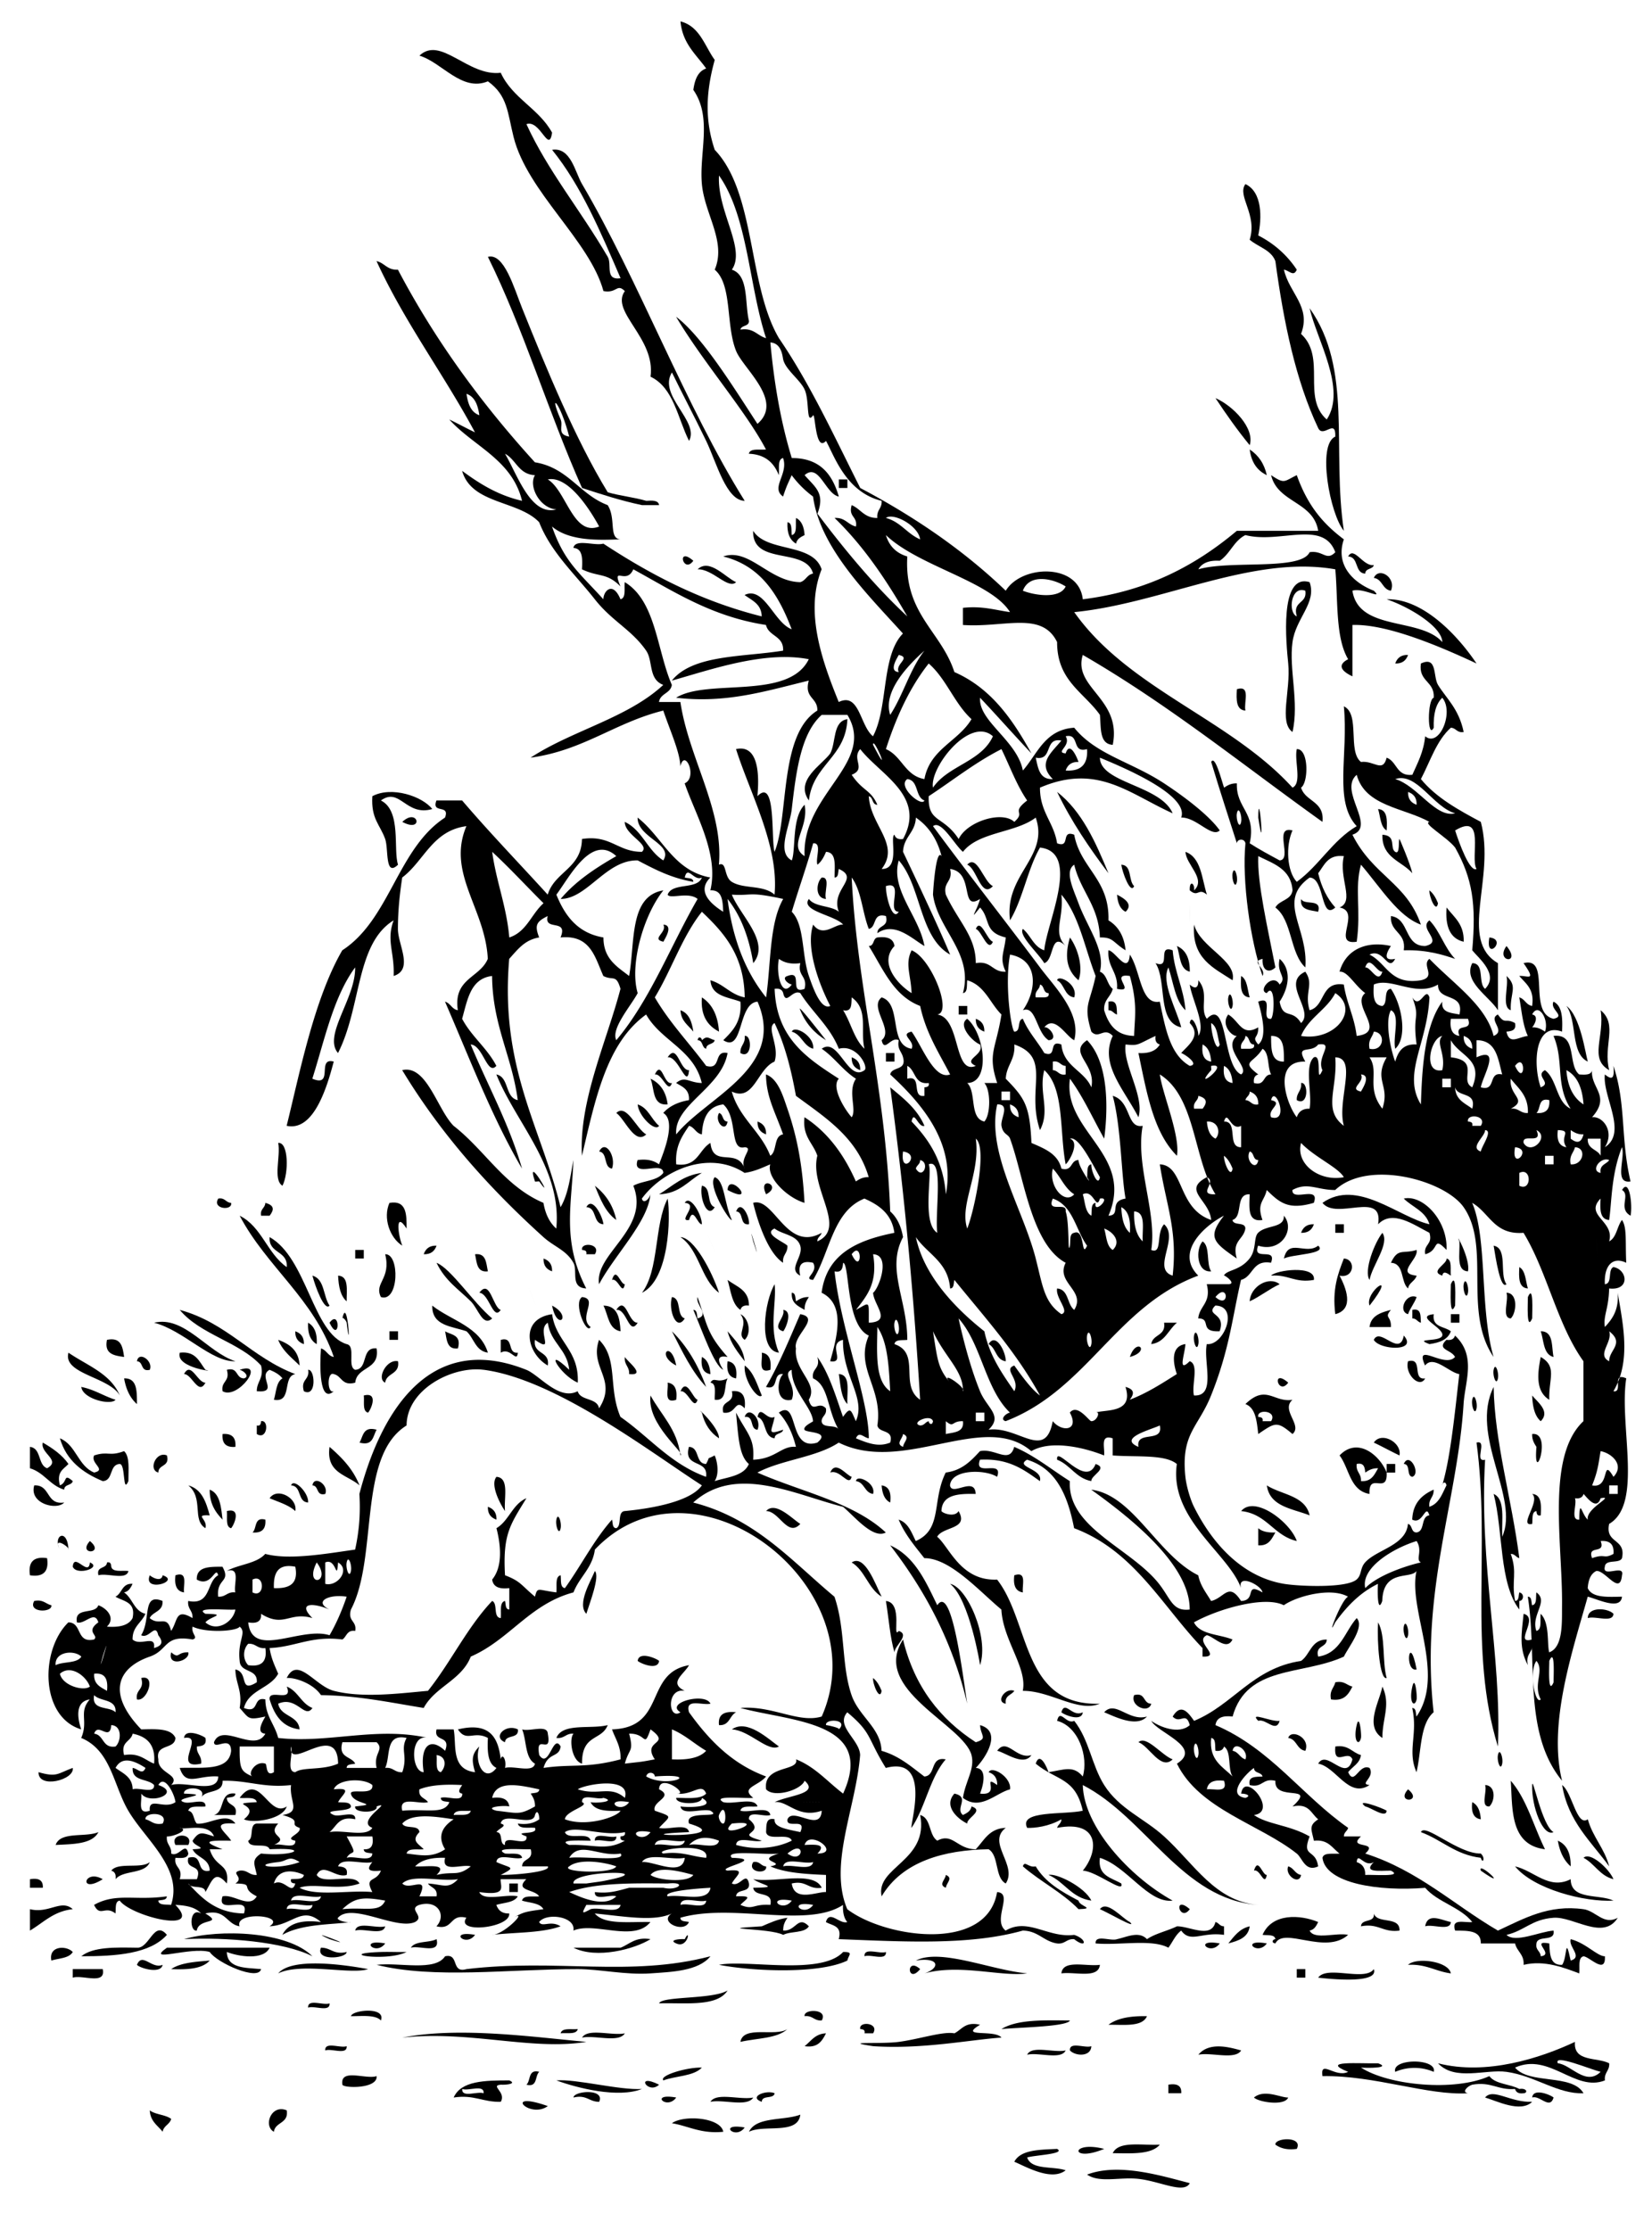 <svg xmlns="http://www.w3.org/2000/svg" viewBox="0 0 185.28 250.08"><g clip-rule="evenodd" fill-rule="evenodd"><path d="M136.32 44.64c1.979.862 4.435 3.399 3.84 5.28-1.37-1.669-2.63-3.454-3.84-5.28zM140.16 50.4c.969.632 1.624 1.576 1.92 2.88-1.09-.512-1.74-1.456-1.92-2.88zM94.08 54.72v-.96h.96v.96h-.96zM77.76 62.88c-1.132 1.544-1.94-1.688 0 0zM154.08 64.8c.559-1.283 2.548-.042 1.92 1.44-.98-.141-.94-1.299-1.92-1.44zM157.92 73.44c-.21.59-.614.986-1.44.96.21-.59.61-.986 1.44-.96zM138.72 77.28c1.612-.493.747 1.493.96 2.4-1.05-.071-1.03-1.209-.96-2.4zM48.48 90.72c-2.975.856-3.622-2.504-5.76-.96 2.331 1.153 1.359 5.5 1.92 7.2-1.493 1.45-1.046-1.77-1.44-2.88-.58-1.63-1.6-2.25-1.44-4.8 2.157-1.156 5.61.004 6.72 1.44zM118.56 88.8c2.789 2.171 4.309 5.611 5.76 9.12-2.13-2.827-4.15-5.774-5.76-9.12zM141.12 91.68c.04-3.868.79 5.234 0 0zM154.56 90.72c1.049.07 1.03 1.209.96 2.4-.71-.407-.69-1.545-.96-2.4z"/><path d="M45.12 92.16c1.787-1.676 2.436 1.309 0 0zM108.48 96.96c1.105-1.229 1.854 1.959 2.88 2.4-1.33 1.46-1.8-2.013-2.88-2.4zM138.24 97.92c.183-.914.611.307.48.96-.18.914-.61-.306-.48-.96zM92.16 98.4c1.041-.081.217 1.703.48 2.4-1.222-.05-1.134-1.789-.48-2.4zM125.28 100.32c.837.434 1.85 1.074.96 1.92-.64-.32-.89-1.03-.96-1.92zM145.92 100.8c.354.766 2.349-.109 1.92 1.44-.92-.2-2.07-.17-1.92-1.44zM162.24 101.76c.829 1.091 1.986 1.854 1.92 3.84-1.56-.36-2.08-1.76-1.92-3.84zM74.4 103.68c1.194.072.141 1.625 0 1.92-1.438-.32.459-1.03 0-1.92zM133.92 103.68c.703 2.591 4.835 3.996 4.319 6.24-2.13-1.39-4.6-2.44-4.32-6.24zM120 105.12c.915 1.272 1.508 3.397.961 4.8-1.38-1.16-1.57-2.76-.96-4.8zM167.04 105.12c2.08.2-.5 2.79 0 0zM132 106.08c1.005.436 1.464 1.417 1.44 2.88-1.16-.28-1.07-1.81-1.44-2.88zM168.96 106.08c1.76 2.11-1.33 1.82 0 0zM131.04 108.48c-.863 1.681.963 4.784 1.44 6.72-2.77-.59-1.56-5.161-2.88-7.2 1.825.706.094-2.146 1.92-1.44.21 2.51 1.23 4.209 1.44 6.72-1.17-1.07-1.35-3.13-1.92-4.8zM139.2 109.44c.714.407.695 1.545.96 2.4-1.05-.07-1.03-1.21-.96-2.4zM168.96 109.44c1.311 1.201.395 1.846.479 3.84-1.08-.36-.19-2.69-.48-3.84zM137.76 111.84c.183-.914.61.307.479.96-.18.91-.61-.31-.48-.96zM78.72 111.84c1.167.753 1.798 2.042 1.92 3.84-1.259-.66-2.078-1.76-1.92-3.84zM124.32 112.32c1.024-.224.914.686.96 1.44-.389-.091-.479-.481-.96-.48v-.96zM107.52 112.8h.96v.96h-.96v-.96zM179.52 113.28c1.971 1.628.246 3.97.96 6.72-2.3-1.3-.49-3.73-.96-6.72zM109.44 114.24c.591.209.985.614.96 1.44-.59-.21-.98-.61-.96-1.44zM83.52 116.16c.847-.153.856 2.689-.48 1.92-.061-.86.587-1.01.48-1.92zM99.36 118.08h.96v.96h-.96v-.96zM96.48 120c-.591-.209-.985-.614-.96-1.44.591.21.985.61.96 1.44zM72.96 120.96c1.088.512 1.744 1.456 1.92 2.88-1.765.16-1.451-1.75-1.92-2.88zM145.92 121.44c.847-.153.856 2.689-.48 1.92-.06-.86.59-1.01.48-1.92zM80.64 124.8c.521.119.325.955.96.96-.206 1.33-1.51.02-.96-.96zM84.96 125.76c.59.21.986.614.96 1.44-.59-.21-.986-.61-.96-1.44zM31.2 128.16c1.174-.136 1.194 3.399.48 4.8-1.095-.66-.179-3.34-.48-4.8zM67.2 129.12c.692-1.418 1.933.571 1.44 1.92-.988-.13-.452-1.79-1.44-1.92zM78.72 132.96c1.124.156.466 2.094 1.44 2.4-.831 1.41-1.747-1.09-1.44-2.4zM24.48 134.4c.775-.136.826.453 1.44.479.19.93-2.186.7-1.44-.48zM29.76 134.88c.998.269 1.017.749.48 1.44h-.96c-.135-.78.453-.83.48-1.44zM43.68 134.88c1.92-.32 1.93 1.271 1.92 2.88-1.324-2.072-.96.747-.48 1.92-1.412-.88-2.19-3.13-1.44-4.8zM82.56 135.84c.536-1.402 1.56.611 1.44 1.44-1.107.15-.533-1.39-1.44-1.44zM147.36 137.28c-.209.59-.614.985-1.439.96.21-.59.62-.99 1.44-.96zM149.76 137.28h.96v.96h-.96v-.96zM155.04 138.24c.857 1.202-1.14 3.642-1.439 5.28-.68-1.02.58-4.21 1.44-5.28zM134.88 139.2c.872.567.377 2.503.96 3.359-1.66.16-1.76-2.51-.96-3.36zM48.96 139.68c-.209.591-.614.986-1.44.96.209-.59.614-.99 1.44-.96zM65.28 140.16c-.19-.932 2.187-.701 1.44.479h-.96c.088-.41-.187-.45-.48-.48zM39.84 140.16h.96v.96h-.96v-.96zM158.88 140.16c.248 1.058-2.419 2.647 0 2.88-.17.631-.846.755-.96 1.439-.862-.738-.387-2.813-1.921-2.88.8-1.71 1.29-.95 2.88-1.44zM43.2 140.64c1.661-.081 1.545 5.462-.48 4.801-.797-1.6 1.172-2.01.48-4.8zM53.28 140.64c1.266-.146 1.238 1.002 1.44 1.92-1.266.15-1.238-1-1.44-1.92zM60.96 141.12c.59.209.986.614.96 1.439-.59-.21-.986-.61-.96-1.44zM150.72 141.12c1.393.086 1.156 2.281-.48 1.92.681 1.287 1.718 3.756-.479 4.32-.36-2.76.28-4.52.96-6.24zM162.24 141.12c.651.148.398 1.202.48 1.92-.428-.295-.858-.58-.96 0-1.47-.47.55-1.28.48-1.92zM170.4 142.08c.714.406.694 1.545.96 2.399-1.05-.07-1.03-1.21-.96-2.4zM142.56 143.04c.495-.618 5.048-1.235 4.8.48-2.14.38-2.88-.64-4.8-.48zM37.92 143.04c1.227.054.953 1.607.96 2.88-.688-.59-.909-1.65-.96-2.88zM81.6 143.52c1.001.758 2.408 1.111 2.4 2.88-.558-.078-.854.105-.96.479-.961-.64-1.069-2.13-1.44-3.36zM143.52 144c-1.203.558-2.157 1.362-3.36 1.92.07-1.65 2.15-2.89 3.36-1.92zM162.72 144c.661-1.528.475 1.696.479 2.4-.66 1.53-.48-1.7-.48-2.4zM164.16 144c.183-.914.611.307.48.96-.18.91-.61-.31-.48-.96zM86.88 144c.235 2.161-.698 4.87.48 7.68-2.389-.24-1.61-5.79-.48-7.68zM168.96 144.96c1.315.01 1.14 2.265.479 2.88-1.06-.06-.2-2.04-.48-2.88zM171.36 145.44c.661-1.528.476 1.695.48 2.399-.66 1.53-.48-1.7-.48-2.4zM75.36 145.44c1.124.155.466 2.094 1.44 2.399-.951 1.53-1.867-.97-1.44-2.4zM157.92 147.36c-1.168-.302-.255-2.426.96-1.92-.25.71-.71 1.21-.96 1.92zM48.48 146.4c2.144 1.695 5.338 2.342 6.24 5.279-1.404-.195-1.558-1.642-2.4-2.399-1.665-.58-3.89-.59-3.84-2.88zM69.6 149.28c-1.368-.232-1.378-1.822-1.92-2.88 1.583.02 1.835 1.36 1.92 2.88zM20.16 146.88c5.292 1.428 8.074 5.366 12.96 7.2-1.497.264-.283 3.236-2.4 2.88.265-.854.247-1.993.96-2.4-.352-.448-.873-.727-1.44-.96-1.412.703 1.147 2.634-1.44 2.4-.011-1.131.827-1.413.48-2.88-2.447-2.67-6.797-3.44-9.12-6.24z"/><path d="M87.84 146.88c1.124.123.277 2.109 0 2.4-1.407-.41.287-1.55 0-2.4zM156 146.88c-.799.954.044.61 0 1.92h-2.399c.16-1.28 1.26-1.62 2.4-1.92zM158.4 146.88c1.024-.225.914.686.96 1.44-.389-.092-.479-.481-.96-.48v-.96zM38.4 147.84c.577-2.777.996 4.775.48.48-.023-.19-.437-.69-.48-.48zM162.72 147.36h.96v.96h-.96v-.96zM36.96 148.32c1.241-1.65 1.16 2.47 0 0zM34.56 148.32c.712.407 1.032 1.208.96 2.399-.712-.41-1.032-1.21-.96-2.4zM33.12 149.28c.59.209.986.614.96 1.439-.59-.21-.986-.62-.96-1.44zM43.68 149.28h.96v.96h-.96v-.96zM49.92 149.28c.701.419 1.859.381 1.44 1.92-1.266.15-1.238-1-1.44-1.92zM133.92 149.76c.183-.913.61.307.479.96-.18.91-.61-.31-.48-.96zM172.8 149.28c1.455-.016 1.195 1.684 1.439 2.88-1.16-.28-1.07-1.81-1.44-2.88zM154.08 150.24c.7-1.489 2.911 2.003 3.36-.48 1.64 1.85-2.74 1.62-3.36.48zM12 150.24c1.609-.33 1.755.805 1.92 1.92-1.115-.16-2.25-.31-1.92-1.92zM31.2 150.24c1.295.464 2.316 1.203 2.4 2.88-.877-.88-1.898-1.62-2.4-2.88zM110.88 150.72c.802-1.381 1.943.892 1.92 1.92-1.13-.15-1.07-1.49-1.92-1.92zM7.68 151.68c2.083 1.437 4.716 2.324 5.76 4.8-1.196-2.1-6.426-2.4-5.76-4.8zM85.44 151.68c.844.116 1.094.826.96 1.92-1.444.48-.851-1.07-.96-1.92zM15.36 152.64c.195-1.195 1.861-.028 1.44.96-1.064.26-.683-.92-1.44-.96zM78.72 152.16c.644.315.894 1.026.96 1.92-.845-.12-1.094-.83-.96-1.92zM172.8 152.16c1.882 1.089.879 2.416.96 4.8-1.58-.96-1.31-3.02-.96-4.8zM44.64 152.64c.227 1.508-1.292 1.269-1.44 2.4-1.004-.43.154-2.68 1.44-2.4zM81.6 152.64c.844.116 1.094.826.96 1.92-.844-.12-1.094-.83-.96-1.92zM157.92 152.64c1.741-.462.402 2.157 1.92 1.92-.62 1.2-2.33-.51-1.92-1.92zM167.52 153.6c.183-.913.61.307.479.96-.18.91-.61-.31-.48-.96zM20.64 154.08c.774-1.5 1.52.984 2.4.96-.775 1.5-1.52-.98-2.4-.96zM34.56 153.6c.783-.083.969 3.141-.48 2.4-.397-1.36.676-1.24.48-2.4zM95.04 157.44c-.713-.727-.772-2.107-.96-3.36 1.373.07.878 2 .96 3.36zM13.92 154.56c1.485-.044 1.431 1.45 1.44 2.881-.767-.67-1.226-1.65-1.44-2.88zM144.48 155.04c-1.13 1.54-1.94-1.69 0 0zM74.88 155.04c.845.115 1.094.826.96 1.92-1.444.48-.851-1.07-.96-1.92zM9.12 155.52c1.469.291 2.5 1.02 3.84 1.44-.546.67-3.705-.11-3.84-1.44zM82.08 156c1.265-.145 1.575.665 1.44 1.92-1.132-1.175-.893.717-2.4.48-.358-1.48 1.318-.92.96-2.4zM144.96 156.96c-1.342 1.17 1.163 2.848 0 3.84-1.742-1.471-1.931-1.303-3.841 0-.169-1.431-.277-2.923-1.439-3.359 2.34-2.26 3.17-.14 5.28-.48zm-3.36 2.4h.96c.746-1.182-1.631-1.412-1.44-.48.29.03.57.07.48.48zM40.8 156.48c1.676-.429.82 1.566.48 1.921-.652-.15-.398-1.2-.48-1.92zM165.12 156.96c.183-.914.611.307.48.96-.18.91-.61-.31-.48-.96zM171.84 156.48c.634.77 2.054 1.794.96 2.881-.69-.59-.91-1.65-.96-2.88zM84.96 160.32c-.907-.054-.333-1.587-1.44-1.44.429-1.3 1.948.22 1.44 1.44zM29.28 159.36c.932-.19.702 2.186-.48 1.439v-.96c.408.09.453-.19.48-.48zM42.24 160.32c-.418.701-.381 1.858-1.92 1.439.419-.7.381-1.86 1.92-1.44zM24.96 160.8c1.047-.087 1.527.394 1.44 1.44-1.047.09-1.527-.39-1.44-1.44zM171.84 160.8c2.336-.285.102 6.118.479 1.44-.25-.39-.5-.78-.48-1.44zM154.08 161.76c.854-1.283 3.166-.003 2.881 1.44-.98-.46-1.9-.98-2.88-1.44zM40.32 166.56c-1.356-1.203-3.784-1.335-3.36-4.319 1.373 1.19 2.637 2.48 3.36 4.32zM155.52 165.12c.132 2.564-2.052-.165-1.92 2.399-2.196-.363-2.261-2.858-3.36-4.319 2.04-2.14 4.54.02 5.28 1.92zm-2.88.96c1.201.081 1.503-.737 1.92-1.44-.661-.021-1.054.227-1.44.48-.054-.586-.144-1.137-.96-.96-.11.91.54 1.06.48 1.92zM18.72 163.2c.35 1.31-.954.966-.96 1.92-1.168-.3-.254-2.43.96-1.92zM157.44 164.16c.606-1.446 1.961 1.068.96 1.439-.69-.11-.17-1.43-.96-1.44zM155.52 165.12v-.96h.96v.96h-.96zM55.68 165.6c1.493.107.811 2.39.96 3.841-.647-.96-1.663-3-.96-3.84zM35.04 166.56c.195-1.195 1.861-.028 1.44.96-1.064.26-.684-.92-1.44-.96zM3.84 166.56c1.853-.093 1.291 2.229 3.36 1.92-.79.91-3.959.15-3.36-1.92zM98.88 166.56c.844.116 1.094.826.96 1.92-.644-.32-.894-1.03-.96-1.92zM142.08 166.56c1.661 1.061 4.309 1.132 4.801 3.36-1.96-.77-4.47-.97-4.8-3.36zM23.52 167.04c1.163.438 1.271 1.929 1.44 3.36-.779-.82-1.453-1.75-1.44-3.36zM30.24 168c.854-1.283 3.166-.003 2.88 1.44-.746-.69-1.87-1.01-2.88-1.44zM171.84 167.52c1.049.071 1.03 1.21.96 2.4-.408.088-.453-.188-.48-.479-.562.077-.404.875-.479 1.439-1.61.34.97-2.55 0-3.36zM145.44 172.8c-2.596-.604-3.346-3.055-6.24-3.359 1.53-1.82 5.53 1.26 6.24 3.36zM54.72 168.96c.59.21.985.614.96 1.44-.591-.21-.986-.61-.96-1.44zM85.92 169.44c1.042-1.165 2.929.883 3.84 1.439-1.424 1.55-2.364-1.45-3.84-1.44zM25.44 169.44c1.676-.43.82 1.565.48 1.92-.651-.15-.398-1.2-.48-1.92zM62.4 170.4c.183-.914.611.306.48.96-.183.91-.611-.31-.48-.96zM29.76 170.4c.087 1.047-.393 1.526-1.44 1.439.513-.45.149-1.77 1.44-1.44zM141.12 171.36c.428.372 1.084.516 1.92.479-.417.703-.718 1.521-1.92 1.44v-1.92zM7.68 173.76c.229-.202-1.835-1.625-.96 0-.848-1.58.844-2.5.96 0zM10.08 172.8c1.774 1.46-1.458 1.62 0 0zM99.84 173.28c2.755 1.244 3.974 4.025 5.279 6.72 1.627-2.447 2.83 7.65 3.36 11.04-1.68-7.12-4.81-12.79-8.64-17.76zM5.28 174.72c.223 1.503-.417 2.143-1.92 1.92-.223-1.5.417-2.14 1.92-1.92zM12 175.2c.408-.089.453.188.48.479.148.651 1.202.398 1.92.48-.207 1.073-2.365.194-3.36.479-.264-1.06.917-.68.96-1.44zM16.8 176.64c.387.333 1.315.747 1.44 0 2.107.68-2.257 1.98-1.44 0zM19.68 176.64c1.443-.483.851 1.069.96 1.92-.845-.12-1.094-.83-.96-1.92zM113.76 176.64c1.443-.483.851 1.069.96 1.92-.84-.12-1.1-.83-.96-1.92zM3.84 179.52c1.003-.203 1.271.329 1.92.48.153.85-2.689.86-1.92-.48zM180.96 180.96c-.061 1.061-2.037.204-2.881.48.01-1.32 2.26-1.14 2.88-.48zM157.44 182.4c.183-.914.61.306.48.96-.18.91-.61-.31-.48-.96zM19.2 185.28c.954.799.61-.044 1.92 0 .237.94-2.382 1.73-1.92 0zM71.52 186.24c.123-1.124 2.109-.276 2.4 0-.123 1.12-2.109.28-2.4 0zM15.84 188.16c1.755-.432.641 2.712-.48 2.399-.196-1.16.877-1.04.48-2.4zM149.76 188.64c1.003-.203 1.271.329 1.92.48-.438.841-.893 1.668-2.4 1.439-.2-1 .33-1.27.48-1.92zM158.4 189.12c.312-1.354.558 1.105.48 1.439-.22.96-.9.39-.48-1.44zM32.16 189.12c1.263.496 1.617 1.903 2.88 2.399-.867 1.297-1.761-1.4-3.84-.479.272 1.488 2.258 1.262 2.4 2.88-1.987-.253-2.834-1.646-3.36-3.36-.153-1.27 2.689.45 1.92-1.44zM155.04 189.12c.959 2.045-.001 3.522 0 5.76-2.03-1.31-.34-4.01 0-5.76zM127.2 190.08c1.31-.35.967.954 1.92.96-.3 1.17-2.42.25-1.92-.96zM119.04 192c.408-1.408 1.208.624 2.4 0-.12 1.12-2.11.28-2.4 0zM123.84 192c1.266-1.389 2.738 1.074 4.8.479-1.18 1.3-3.75-.06-4.8-.48zM82.56 192c-.755.365-.717 1.522-1.92 1.44-.145-1.26.665-1.58 1.92-1.44zM152.16 193.44c.312-1.354.558 1.105.48 1.439-.22.96-.9.39-.48-1.44zM68.16 193.44c-.699 1.787-2.924.977-2.88 4.319-1.178-.321-1.47-2.793-.96-3.359-.861-.062-1.012.587-1.92.479.674-1.73 3.846-.95 5.76-1.44zM58.08 193.92c.147 1.107-1.387.533-1.44 1.44-1.446-.58.073-2.1 1.44-1.44zM20.64 194.88c.123-1.123 2.109-.276 2.4 0 .176.816-.375.905-.96.96-.061.861.587 1.013.48 1.92-3.377.75.54-3.3-1.92-2.88zM144.48 194.88c.323-1.049 2.519-.014 1.92 1.44-.98-.14-.94-1.3-1.92-1.44zM111.84 196.32c1.108-1.538 2.14 1.021 3.84.479-.87 1.3-2.9-.27-3.84-.48zM168 196.8c.184-.913.611.307.48.96-.18.91-.61-.31-.48-.96zM169.44 199.68c1.787 2.054 2.567 5.113 3.84 7.681-3.96-.49-3.63-4.54-3.84-7.68zM166.56 200.16c1.222.049 1.134 1.788.479 2.399-1.04.08-.22-1.7-.48-2.4zM27.36 204c2.155-1.734-2.253-1.725 1.44-1.92-.148-.651-1.202-.398-1.92-.48 2.237-3.038 3.261 2.319 5.28.96-.487 1.5-3.858 1.91-4.8 1.44zM157.92 200.64c1.78 1.46-1.46 1.62 0 0zM108 203.52c.428-.212.859-.421.961-.96 1.471.472-.552 1.281-.48 1.92-1.086-.521-2.698-1.96-1.44-3.359 1.8.38.03 1.68.96 2.4zM165.12 202.08c.645.315.895 1.026.96 1.92-.84-.12-1.09-.83-.96-1.92zM11.04 205.44c-.716 1.363-2.825 1.335-4.8 1.439.53-1.55 3.344-.82 4.8-1.44zM21.12 206.88h-1.44c-.706-1.4 2.146-1.4 1.44 0zM66.72 206.4c-.081-1.041 1.702-.218 2.4-.48.081 1.04-1.703.22-2.4.48zM174.72 206.4c1.004.436 1.463 1.416 1.439 2.88-.77-.67-1.23-1.65-1.44-2.88zM16.8 208.8c-.53 1.39-2.987.854-3.84 1.92.078-.558-.106-.854-.48-.96.76-1 3.358-.16 4.32-.96zM84.48 208.8c.775-.135.826.454 1.44.48.19.93-2.186.7-1.44-.48zM144.48 209.28c.631.169.755.845 1.44.96-.2 1.2-1.86.03-1.44-.96zM11.52 210.72c-2.738 1.72-2.108-1.22 0 0zM106.08 210.24c.855.352.069.872 0 1.439-.86-.35-.07-.87 0-1.44zM3.36 210.72c.963-.163 1.502.099 1.44.96H3.36v-.96zM57.12 211.2h.96v.96h-.96v-.96zM8.16 214.08c-2.167.233-3.288 1.513-4.8 2.399v-2.399c2.135.53 3.499-1.16 4.8 0zM133.44 214.08c-1.13 1.54-1.94-1.69 0 0zM154.08 214.56c.381 1.22 2.941.26 2.881 1.92-1.857.257-2.344-.856-4.32-.479.05-.91 1.59-.33 1.44-1.44zM162.72 215.52c-.061 1.061-2.036.204-2.88.48.28-1.58 1.81-.69 2.88-.48zM136.32 215.52c.389.092.479.482.96.48v.96c-2.469-.364-3.772.959-4.8-.48-.648.472-.959 1.281-1.44 1.921-1.87-1.01-5.52-.241-8.159-.48-.081-1.041 1.702-.218 2.399-.479 1.093-.233 2.452-.953 3.36 0 .955-.646 2.285-.915 3.359-1.44 1.43-.02 3.84 1.43 4.32-.48zM39.84 216.48c.207-1.072 2.366-.194 3.36-.479-.207 1.07-2.366.19-3.36.48zM53.28 216.96c-1.054 1.47-3.074-.55 0 0zM48.96 217.44c.455 1.734-1.891.669-2.88.96.485-.8 2.039-.52 2.88-.96zM43.2 217.92c-1.054 1.47-3.075-.55 0 0zM136.8 217.92c-1.05 1.47-3.07-.55 0 0zM142.08 217.92c-1.05 1.47-3.08-.55 0 0zM8.16 218.88c-.407.714-1.545.694-2.4.96-.337-1.66 1.683-1.72 2.4-.96zM36 218.4c1.131-.011 1.413.826 2.88.479-.008.73-3.557 1.05-2.88-.48zM45.6 218.88c-2.208 1.124-8.256.184-2.88 0 .904-.03 1.855.02 2.88 0zM94.56 218.88c1.228-.021.585.357.479.96-3.164 1.528-10.554 1.216-14.399.48 3.084-.63 11.437 1.24 13.92-1.44zM96.96 219.36c-.081-1.041 1.702-.218 2.399-.48.082 1.04-1.701.22-2.399.48zM115.2 221.28c-2.868.41-7.532-1.096-11.52 0 1.806-.6 1.706-1.852-.96-1.44 2.77-1.41 8.45 1.08 12.48 1.44zM15.36 220.32c.592-1.459 1.651.521 2.88 0-.202 1.07-2.547.38-2.88 0zM23.52 219.84c-.825.936-2.485 1.035-4.32.96 1.041-.72 2.702-.82 4.32-.96zM157.92 220.32c.913-.882 4.551-.415 4.8.96-1.7-.22-2.77-1.07-4.8-.96zM41.28 220.8c-1.87.656-7.51-.782-10.08.48 1.576-1.87 7.705-.92 10.08-.48zM103.2 220.8c-1.46 1.77-1.62-1.46 0 0zM123.36 220.32c-.168 1.591-2.767.753-4.32.96.17-1.59 2.77-.75 4.32-.96zM8.16 220.8h3.36c.385 1.825-2.27.61-3.36.96v-.96zM145.44 220.8h.96v.96h-.96v-.96zM154.08 220.8c.586 1.635-4.555 1.147-6.239.96.98-1.42 5.26.46 6.24-.96zM81.6 223.2c-1.181 1.859-4.728 1.353-7.68 1.439.3-.83 5.971-.42 7.68-1.44zM34.56 225.12c-.081-1.041 1.703-.218 2.4-.48.081 1.04-1.703.22-2.4.48zM39.36 226.08c.115-.694 3.951-1.116 3.36.479-.618-.66-2.085-.48-3.36-.48zM90.24 226.08c-.153-.848 2.689-.856 1.92.479-.861.06-1.013-.59-1.92-.48zM128.64 226.08c-.531 1.229-2.577.942-4.32.96 1-.76 2.52-1 4.32-.96zM112.32 227.52c1.783-1.097 4.774-.985 7.68-.96-.3.68-5.3.76-7.68.96zM96.48 227.52c-.19-.931 2.187-.701 1.44.48h-.96c.088-.41-.187-.45-.48-.48zM109.92 227.04c-2.499 1.491 1.654.482 2.399 1.439-3.486.232-8.859 1.335-14.399.961-3.73-.565.83-.209 2.88-.48 2.322-.308 4.949-1.205 6.239-.96.85-.43 1.22-1.34 2.88-.96zM62.88 228c.148-.651 1.202-.398 1.92-.48-.149.65-1.202.4-1.92.48zM45.12 228.48c6.358-1.234 14.487-.09 20.64.48-6.119 1-13.093-1.3-20.64-.48zM65.28 228.48c.666-1.094 3.341-.179 4.8-.479-.665 1.1-3.341.18-4.8.48zM92.64 228c-.439.842-.893 1.668-2.4 1.44.72-.56 1.174-1.39 2.4-1.44zM36.48 229.92c-.081-1.041 1.703-.218 2.4-.479.081 1.04-1.703.22-2.4.48zM120 229.92c-.08-1.041 1.703-.218 2.4-.479-.05 1.22-1.79 1.13-2.4.48zM139.2 229.92c-.665 1.095-3.341.179-4.8.48 1.24-1.5 3.56-.82 4.8-.48zM115.2 230.4c.511-1.09 3.018-.183 4.32-.48-.51 1.09-3.02.18-4.32.48zM160.8 232.32a5.476 5.476 0 00-4.32 0c-.42-1.54 4.74-1.54 4.32 0zM60.48 232.32c-.512.447-.149 1.771-1.44 1.439.512-.45.149-1.77 1.44-1.44zM42.24 232.8c.137 1.448-3.715 1.362-3.84.96-.293-1.89 2.635-.56 3.84-.96zM131.04 233.76c.964-.163 1.502.099 1.44.96h-1.44v-.96zM64.32 235.2c.008-.733 3.557-1.053 2.88.479-1.131.01-1.413-.83-2.88-.48zM86.88 234.72c-.108.691-1.433.168-1.44.96-1.542-.54.462-1.37 1.44-.96zM140.64 235.2c1.172-.978 2.979.021 3.84 0-.41.99-3.34.51-3.84 0zM171.84 235.2c.123-1.124 2.108-.276 2.399 0-.41 1.41-1.54-.29-2.4 0zM75.84 235.2c-1.054 1.47-3.074-.55 0 0zM79.68 235.68c.666-1.094 3.341-.179 4.8-.479-.666 1.1-3.341.18-4.8.48zM61.44 236.16c-2.077 1.5-5.144-1.81 0 0zM16.8 236.64c.631.489 1.77.471 2.4.96-.17.631-.845.755-.96 1.44-.56-.72-1.386-1.17-1.44-2.4zM32.16 236.64c.227 1.508-1.292 1.269-1.44 2.4-1.219-.64-.303-3.14 1.44-2.4zM89.76 237.12c-.265 2.295-4.05 1.07-5.76 1.92.83-1.73 3.901-1.22 5.76-1.92zM75.36 238.08c1.292-.947 5.453-.671 5.76.96-2.494.25-3.847-.63-5.76-.96zM83.52 238.56c-1.054 1.47-3.074-.55 0 0zM143.04 240.48c-.083-.782 3.141-.969 2.4.48-1.11.15-1.84-.08-2.4-.48zM123.84 240.96c-3.86 1.6-3.82-.98 0 0zM130.08 240.48c-.942 1.138-3.183.978-5.279.961.65-1.43 3.32-.84 5.28-.96zM118.56 240.96c.997.568-2.467.695-3.36.96.483 1.438 2.893.947 4.32 1.44-1.594 1.249-4.4-.382-5.76-.96.72-1.36 2.82-1.34 4.8-1.44zM121.92 243.84c3.614-1.366 8.454.18 11.52.96-.641 1.244-3.31-.21-5.76-.479-2.1-.23-4.35.49-5.76-.48z"/><path d="M84.96 47.52c2.971-2.571-1.578-6.146-2.4-8.16-1.178-2.887-.404-7.416-2.4-9.12 1.333-3.142-1.133-6.214-1.44-9.6-.319-3.519 1.195-7.458-.96-10.56.16-1.12.492-2.068 1.44-2.4-1.133-1.587-2.654-2.787-2.88-5.28 2.168.552 2.7 2.74 3.84 4.32-1.014 3.663-1.105 6.777 0 10.08 4.617 4.823 3.703 15.177 7.2 21.12 3.509 5.131 6.226 11.055 9.12 16.8 6.069 3.21 11.588 6.972 16.32 11.52 1.762-2.921 8.193-3.137 8.64.96 7.395-.926 12.753-3.887 17.28-7.68h9.12c-.541-3.299-4.549-3.132-5.28-6.24 1.531 1.026 1.425.703 2.88 0 1.268 3.583 3.104 5.561 5.28 7.2-.982 2.868 1.025 4.846 3.359 5.76 1.128 1.082-1.262-.397-2.399 0 .702 4.578 7.61 2.949 10.08 5.76-.032-1.738-3.72-3.953-6.24-4.8 3.978-.133 7.896 3.941 10.08 7.2-4.359-2.042-10.145-4.452-13.92-4.32v5.76c-1.186-.56-1.771-1.254-.48-1.92-1.435-2.405-1.125-6.555-1.439-10.08-9.288-1.643-19.436 3.834-29.28 4.8 6.093 8.627 17.469 11.971 24.48 19.68 1.089-.51.183-3.017.479-4.32 1.369-.057 1.322 3.754.48 4.32.485 1.594 2.656 1.503 2.399 3.84-8.865-6.334-17.246-13.154-26.88-18.72-1.141 3.708 4.402 4.873 3.36 10.08-1.517-.083-1.302-1.898-1.44-3.36-1.789-2.531-4.815-3.825-4.8-8.16-1.708-3.514-5.916-1.598-10.561-1.92v-1.92c2.156-.236 3.597.243 5.28.48-2.146-3.458-10.239-5.119-13.92-8.64.365 1.234 1.166 2.035 2.4 2.4-.37 6.45 3.794 8.366 5.279 12.96 4.116 1.805 6.532 5.309 8.641 9.12-1.946-2.054-3.813-4.186-5.76-6.24-.21 2.617 4.155 4.798 4.8 8.16 1.648-1.871 2.46-4.58 5.76-4.8 2.427 3.021 6.39 3.813 10.08 6.24 3.158 2.077 5.379 4.021 6.24 5.28-.896.863-2.629-1.507-4.32-1.44.893-2.463-6.079-5.463-9.12-6.72.034 2.853 6.827 3.089 8.16 6.24-4.936-2.233-8.455-5.631-14.88-2.88-.016 2.736 1.557 3.884 1.92 6.24 1.553.593.367-1.553 1.92-.96.699 3.781 3.975 4.985 3.84 9.6 1.096.665 1.763 1.757 1.92 3.36-1.44-.887-1.353-1.477-2.88-1.44-.123-3.557-2.174-5.186-2.88-8.16-1.109.74-.11 2.714.48 4.32.988 2.69 3.04 5.297 2.399 7.68.818.302.79 1.45 1.44 1.92-.206.914-1.034 1.206-.96 2.4.492 1.588 1.329 2.831 3.359 2.88.059-2.144.415-3.482-.479-6.72-2.41-.36.82 1.95-1.44 1.44.149-1.909-1.108-2.411-.96-4.32.758.052 2.204 2.862 2.4.48 1.249 1.881 1.174 5.678 3.359 5.28.614 2.907 1.114 5.926 3.36 7.2 1.142-.141-.533-1.299-.96-1.44.697-.803 2.341-1.923.96-3.36.206-1.207 1.034.798.96 1.44.866-1.211-.715-4.066-.96-5.76.591.536.985.418.96-.48 1.268 1.459.104 3.167.96 4.32 2.382-2.428 1.724 5.322 3.84 6.24 1.084-.727-2.185-2.881-.479-4.32-.572.067-1.83-1.285-.96-2.4 1.256.76 1.521 2.508 3.359 1.44.044 1.31-.799.966 0 1.92 1.146-.87.271-3.758 0-4.8 1.89-.769.167 2.073 1.44 1.92.411-.43.463-4.173-.48-2.88-1.078-.239.676-2.354 1.44-.96.896-.854-.39-1.22 0-2.88 1.3 1.155 1.114 3.106 0 4.8.4 2.062 1.4.739 2.4 2.4 1.56-1.393-2.304-4.496.479-5.76 1.015 1.447-.135 2.273.48 4.32 1.796-.443 1.207-3.272 3.84-2.88.312 2.089 1.186 3.615 1.439 5.76 3.523-.398-.723-3.438.96-4.8-1.204-.891-1.98-2.496-2.88-2.4.742-2.602 3.161-3.474 5.76-2.88-.293.448-1.116 1.771.48 1.44-.832 1.557-1.258-1.247-2.88-.48 1.934.946 2.312 3.448 5.76 2.88 1.8-.379.03-1.679.96-2.4 2.744 2.839 6.348 5.22 7.2 8.64 1.463-.587-.702-1.832.479-2.4.846 1.205.794.337 1.921.96.176.816-.375.905-.96.96.331 1.504 1.28.625 2.399.48-.567-1.192-.694-2.825-.96-4.32.631.17.755.845 1.44.96.289-1.89-.708-2.493-1.44-3.36.906-.086 1.969.696.48-1.44 3.142-.784.395 5.549 3.359 6.24 1.438-.316-.459-1.026 0-1.92.978.463 1.037 1.843.96 3.36-3.01-1.121-3.314 3.536-2.399 6.24 1.345-.471-.697-1.281.479-1.92 1.382 1.018 1.242 3.558 2.88 4.32-1.737-2.686-.714-5.355-1.92-8.16 2.707-.307 1.55 3.25 2.88 4.32.682.042 1.359.079 1.44-.48-.182 2.024 2.152 2.881 0 5.28 1.201-.158 2.563 1.592 1.439 3.36 2.582-1.642-.279-5.667 0-8.16.845.69 1.095.44.961-.96 1.446 4.289.778 8.077 1.92 12.959-1.894.294-.565-2.635-.96-3.84-1.226 3.063-1.146 6.263-1.44 8.16-1.05-.07-1.03-1.209-.96-2.399-1.869 1.9 1.622 2.514.96 4.8.844-.437.878-1.682 1.44-2.4.582.846.36 2.46.479 4.8-1.499-.728-2.506.278-2.4 2.4.889-.072.295-1.625.961-1.92 1.571.266 1.909 2.673-.48 2.399-.056 2.356-.678 3.04-.48 4.32.854-.906 1.582-1.938 1.44-3.84.577 3.475 1.538 7.642-.479 11.04 1.149.19-.267-2.187 1.439-1.44-.831 5.249 1.918 14.078-1.92 16.32-.485 2.245 1.926 1.595 1.44 3.84-.295.666-1.849.072-1.921.96-.343 1.304 2.264-.343 1.921.96-.219 2.352-1.868-.595-2.881-.479-.644.315-.894 1.026-.96 1.92.491 1.109 2.207.993 3.841.96-.151 1.576-2.712.279-3.841 0-1.702 6.076-4.467 14.235-2.88 20.64-4.449-5.437-2.724-13.528-3.84-20.64.467.014.373.588.48.96.562-.077.404-.875.479-1.44 1.431 1.002-.638 2.525 0 4.32.651-.148.398-1.202.48-1.92 1.043 1.004.701 3.419.96 4.32 1.586-.565 1.42-3.393 1.439-5.28.071-6.924-1.806-16.69 2.4-20.64v-6.721c-2.945-4.095-4.059-10.021-6.72-14.399-3.3.26-3.818-2.263-5.761-3.36 1.725 3.985.83 11.86 2.4 17.28-3.468-5.117-.261-12.391-3.36-16.8-2.123-3.021-10.722-5.389-14.399-1.92-2.028.012-3.101-.929-4.8 0-.084 1.363 3.14-.581 2.399 1.439-2.814.812-3.777.046-5.28-1.439-.268 1.273-1.155 1.441-.479 3.359-1.72.279-1.46-1.42-1.44-2.88-1.66-.061-.7 2.499-1.92 2.88.108.691 1.433.168 1.44.96-.185 1.256-1.539 1.341-.96 3.36-2.646-1.822-3.319-2.396-1.44-4.8-1.992 1.004-5.589 4.028-2.88 6.72-9.221 3.419-12.47 12.81-21.6 16.32-.673-.17-.042-.846.479-.96-2.779-2.66-3.19-7.689-5.76-10.561.333 1.565 1.207 5.245 2.4 8.16.779 1.906 2.621 2.745.96 4.32 3.316-.46 6.381 3.55 7.199-.96 1.036 1.271 3.023 1.073 1.92-.96.847-1.045 2.148.949 2.4.96.651.026 1.086-1.16.48-.96 1.147-.378 4.314.11 3.359-2.881.998.27 1.018.749.48 1.44 1.966-.754 3.61-1.829 5.279-2.88-.401-1.168-.743-3.115.961-3.36-.048 1.114-.922 3.309.479 1.92 1.083.357.188 2.692.48 3.84 2.543.144 1.029-3.77 1.439-5.76 1.932.214 3.671-4.268.96-4.319-1.188 1.144 1.246.788.48 2.88-2.383.121-.839-1.441-2.4-1.44.147-1.453 1.485-1.715.96-3.84h2.4c1.029-.002-.431-1.066-.48-.96.312-.663 1.784-.522 2.88-1.92.801-1.021.428-2.35.96-2.88.921-.918 2.975-.489 2.88-1.92 1.299 1.485-.264 4.194-2.88 3.359-.705 1.826 2.146.095 1.44 1.92-2.115-.354-1.967 1.554-3.36 1.921-.969 4.156-1.287 7.8-3.359 12.959-1.449 3.607-3.39 4.258-2.88 9.12.107 1.027.547 2.534.96 3.36 2.23 4.464 5.64 7.893 10.079 8.64 1.706.287 7.02.506 8.16-.479.604-.521.365-1.255.96-1.92 1.305-1.458 4.599-1.896 4.801-4.32.521.119.325.954.96.96.988-.132.451-1.788 1.439-1.92-.417-1.418-.719 1.114-1.92.48.072-1.849 1.078-2.762 2.4-3.36.061.861-.588 1.013-.48 1.92 1.09-.35 1.436-1.444 1.92-2.4-.091-.545-.481-.266-.479 0 .917-3.019 1.399-7.952 1.92-12.479-1.143-.17-2.892-2.186-3.84-.96-1.252-2.796 2.193.385 3.359-.96-.424-.846-2.129-.793-.96-1.92.559.078.854-.106.96-.48 2.426 2.275 1.118 5.139.96 7.681-.676 10.895-4.866 20.936-3.359 34.56-1.552 1.329-1.365 4.396-1.92 6.72-1.064-2.4.178-4.26-.48-7.2.467.014.373.588.48.96 3.302-4.779-.977-11.976 0-16.319-.672.96-3.734-.266-3.841 3.359-.552 1.554-.543-1.288-.479-1.92-2.049.992-3.519 2.562-4.8 4.32-1.046 2.174.619-2.448 1.439-2.88-1.915-1.098-5.791-.045-7.2.96-2.195-1.116-7.52.474-10.079 1.92.682 1.398 2.842 1.317 4.319 1.92-.64 1.365-2.134-.37-2.88-.479-1.509.711 1.821 2.48-.479 2.399v-.96c-4.55-4.73-7.659-10.9-14.4-13.439-.711-3.609-1.966-6.675-5.28-7.681-1.421.843 1.839.996 1.44 2.4-1.775-1.266-3.498-2.582-6.72-2.4-.745 2.025 2.665-.104 1.92 1.92-1.319-.85-5.139-.881-5.28.96.201 1.279 2.79-1.085 2.88.96-1.966-.046-3.773.066-3.84 1.921.153.249 1.485.744 1.92 0 1.191 2.069-1.737 1.697-2.4 2.88 1.352 1.102 2.63 4.994 6.721 4.8 3.727 4.753 2.76 14.2 11.52 13.92-2.465 1.014-5.555-1.477-8.64-1.44.54-2.571-2.226-5.692-2.4-9.12-2.453-2.031-5.738-5.775-8.64-5.76-1.058-1.342-2.164-2.637-2.88-4.319 1.09.35 1.436 1.444 1.92 2.399 3.034-1.33 1.777-4.516 3.359-7.68 1.841-.239 2.839-1.322 3.841-2.4 1.712-.365 3.296 1.487 3.84-.479 2.35 1.01 4.174 2.546 6.239 3.84-.276 5.032 6.259 7.307 9.601 11.04 1.729 1.931 1.738 3.611 3.84 3.359.047-4.939-6.424-10.132-11.04-13.439 4.699.583 7.406 7.312 12 9.6.243 1.197.907 1.973 1.44 2.88 1.475-.312 1.966-2.197 3.359 0 1.806-.055.331-2.169 2.4-.96-.042-.767-2.862-2.204-2.4-.479-1.386-3.898-8.077-7.759-7.2-13.92-1.312-1.104-4.49-.76-7.199-.96v-1.92c-1.444-.484-.851 1.069-.96 1.92-2.475-.98-6.056-1.719-8.16-.48-5.323-4.585-14.292 2.653-21.601-.96-2.499 1.661-6.405 1.915-9.12 3.36 4.883 2.157 10.759 3.321 14.4 6.72-1.446.787-3.56-1.866-4.8-2.88-5.485-1.389-12.002-4.805-16.8-.48 7.005 1.795 11.036 6.564 15.84 10.561 1.262 3.677.754 7.65 1.92 11.04.817 2.376 3.287 3.68 3.36 6.24 1.99.568 3.338 1.781 4.8 2.88 1.354-.087.599-2.281 2.399-1.92-1.783 2.056-2.282 5.396-3.84 7.68-.108-.691 2.226-8.088-2.88-6.72-2.109-3.397-1.515-3.901-4.32-6.24-1.37 1.559 1.4 3.06 1.44 4.8-.478 5.951-3.567 12.287-1.44 17.28 4.15 3.186 15.658 4.933 16.801-1.92 1.882.127-.581 3.135.96 4.319 2.495-1.494 4.762.854 7.68.48 1.449.45 1.449 1.61 0 .48-.861-.062-1.013.587-1.92.479-1.517-.243-2.107-1.413-3.84-1.44-5.957 1.672-13.219 1.241-20.641.961.419-1.539-.738-1.502-1.439-1.921.406-1.406 1.545.287 2.399 0-.372-.427-.516-1.083-.479-1.92-4.066 2.676-12.431-.246-18.24 1.44.013.467.588.372.96.479-.542 1.317-3.461-.021-1.92-.96-1.951.937-5.153.35-8.64 0 1.089 1.312 3.899.901 6.24.96-1.836 2.312-6.258-.067-8.64.96.293-1.605-3.039-2.037-3.84-.96.332.643 1.28-.236 2.4.48-2.108.771-5.099.661-7.68.96 1.357-.006 4.134-2.921 2.4-1.92 1.14-.657 1.375-.684 3.36-.96-.407-.714-1.545-.694-2.4-.96.148-.651 1.202-.398 1.92-.48-.5-.824-2.81-.595-1.44-1.92h-2.88c-.036.855.774 1.891-2.4 1.44.51 1.089 3.017.183 4.32.479-.407.714-1.545.695-2.4.96.209.591.614.986 1.44.96.194 1.623-6.085 2.309-4.8.48-1.915-.475-1.445 1.435-3.36.96 1.135-1.191.191-3.012-1.92-2.4-1.345.472.697 1.281-.48 1.92-2.082.947-7.078-2.228-8.64-.479-.245.274 1.123.626 1.44.479-1.958.303-5.464.172-7.68 1.44.645-1.275 2.114-1.726 4.32-1.44-2.126-1.858-3.192.373-5.76.48 1.983-1.257-3.954-1.724-3.36 0-1.504-.256-1.542-1.978-3.84-1.44 2.073 1.259-.719.461-.96 1.92-.847.153-.857-2.688.48-1.92-.592-.688-1.651-.909-2.88-.96 3.229 3.307-4.969 1.282-6.24-.479-.562.077-.405.875-.48 1.439-1.19-.929-1.71.471-2.4-.96 2.48-1.391 4.572-.448 8.16-.96-.013.467-.588.373-.96.48.078.562.875.404 1.44.479 1.361-4.097-2.86-7.268-4.8-10.56-1.661-2.818-1.929-6.767-5.28-8.16.827-1.922-.322-2.853.96-4.32-1.704.245-1.362 2.192-.96 3.36-4.624-1.394-4.619-8.917-1.44-12 1.581.019.828 2.372 2.88 1.92.586-.484-1.028-.83.48-1.92-.407-1.407-1.545.287-2.4 0-.337-1.777 2.052-.828 2.4-1.92.976.35 1.96 1.444.96 2.4 1.379.099 2.438-.122 2.88-.96.393-1.833-1.021-1.858-1.92-2.4.755-.365.717-1.522 1.92-1.44-.212.428-.421.858-.96.96.962.638 1.116 2.084 2.4 2.4-.426 1.014-1.461 1.419-1.44 2.88.873.807 2.638-.611 2.4.96.998-.269 1.017-.748.48-1.439-.315-1.438-1.026.459-1.92 0 1.139-1.785.07-4.779 2.4-3.841.083 1.203-1.075 1.166-1.44 1.921 1.148.965 1.948-.462 2.4 1.439.777-1.119.446-2.601 2.4-1.439.061-.861-.588-1.013-.48-1.921 2.597.518 2.021-2.138 3.36-2.88-.289-1.154-.742 1.429-2.4.48-.045-1.484 1.45-1.431 2.88-1.44.991 1.784-.688 1.255-.48 3.36.861.061 1.012-.588 1.92-.48-.213-.906.653-2.893-.96-2.399 1.33-.751 3.349-.812 4.32-1.92 2.68.741 7.06-.059 10.08-.48.404-1.836.627-3.853.48-6.24 2.086-8.01 7.215-18.513 18.72-13.92 1.479.591 3.662 3.495 5.76 2.4.326 1.114 2.18.7 2.4 1.92 2.099-3.25-1.118-4.55 0-7.68 2.188 2.178.981 5.312 2.4 8.64 3.208 2.231 5.605 5.275 9.6 6.72.282-2.042-2.592-.928-1.92-3.359 1.234.046.687 1.873 1.92 1.92.54-.99-.03-.42.96-.96.21.386.615 1.976 0 2.88 1.46-.46 3.274-.565 3.84-1.92-1.093-.938-1.167-2.954-1.44-5.76 1.313 2.468 2.102 2.884 1.92 5.279 2.537-.079 3.18-1.604 4.8-1.439-.372-1.548-1.003-2.837-1.92-3.84 2.289-1.629 1.009 4.417 4.32 3.359 1.547-1.282-1.282-1.069-1.44-1.439-.179-.419.966-.884.96-.96-.12-1.582-2.395-3.357-2.4-5.761-1.188.464.662 1.844 0 3.36-1.815.411-1.699-2.148-.96-2.88-1.262-.143-.377 1.862-1.92 1.439 1.473-2.526 2.631-5.368 3.84-8.159 2.371.407-.841 2.365-.48 3.84-.264 2.522 2.572 3.901 1.44 5.76.434 1.616 1.073.057 1.92.96.135.775-.454.826-.48 1.44.072.888 1.625.294 1.919.96-1.323-2.277-1.095-4.952-2.879-5.761-.197-1.156.876-1.043.48-2.399 1.327 1.872 2.052 4.348 2.88 6.72.843-1.192.878-.784 1.439.48 1.174-2.602-1.518-5.061-1.439-9.12-1.835.425.4 2.68-1.44 2.399.739-2.634 1.789-6.351-.96-7.68.573-4.387 4.026-5.894 8.16-6.72-.285-2.115-1.698-3.103-3.359-3.84-3.551 1.409-3.869 6.051-5.76 9.12-1.238-.116.659-.826 0-1.921-1.248-.287-1.728.193-1.44 1.44-1.452-.727.397-2.106 0-3.36-.386-1.214-1.976-1.224-2.88-1.92-1.314.589 1.016 1.489 1.44 1.92.061.861-.587 1.013-.48 1.92-1.737-1.12-2.898-4.771-3.36-6.72 2.344-.698 3.729 5.592 7.68 3.36-.091.389-.482.479-.48.96 3.425-1.519-.922-5.974 0-9.601-.476-1.444-1.698-2.142-1.44-4.32 2.625 1.695 4.437 4.205 5.76 7.2.387-.254.779-.5 1.44-.479-1.301-4.459-4.851-6.669-8.16-9.12-.54-2.979-1.258-5.782-2.4-8.16-.959.531.585 2.577 0 4.32-1.936.825-2.307 4.542-4.8 3.36.847 2.993 3.244 4.436 4.32 7.2.8-.479.34-2.22 1.44-2.399-.944-2.657-1.883-4.165-1.92-6.72 1.369.499 1.924 2.463 2.4 3.84 1.057 3.061 1.691 6.202 1.92 10.56-1.963-.582-4.286-2.873-3.84-4.32-.897.384-1.758.803-2.88.961-4.037-2.63-9.234-.247-11.52 2.88.169.672.845.041.96-.48-.266 3.099-4.042 6.835-5.76 10.08-.562-3.411 5.775-6.211 3.84-11.04 1.028-.571 2.682-.518 3.36-1.439-.008-1.433-3.557.677-2.88-1.44 1.113-.153 1.843.077 2.4.479.509-1.307 1.972-4.858.48-5.76.673-.767 1.654-1.226 2.88-1.44.082-1.201-.737-1.502-1.44-1.92 1.016-.841 1.394-.033 2.88 0-.882-3.758-4.57-4.71-6.24-7.68-4.477 3.204-5.725 9.635-7.2 15.84-.363-6.125 2.796-12.881 4.32-18.72-.484-1.693-.83-.879-1.92-1.44-.945-2.095-1.431-4.649-4.8-4.32.898-2.178-1.907-.653-1.44-2.4-1.243.617-1.508.992-.96 2.4-1.651.268-2.442 1.398-3.36 2.4-1.046 12.246 3.564 18.836 5.76 27.84.845-1.396 1.094-3.387 1.44-5.28-.158 4.974-1.335 9.008 1.44 14.399-1.825-.098-.922-1.935-1.44-2.88-.773-1.409-2.158-1.794-3.36-2.88-6.045-5.46-11.495-11.533-15.84-18.72 2.735-.646 3.927 4.387 5.76 6.24 3.515 2.726 5.704 6.776 10.08 8.64.214 1.227.673 2.207 1.44 2.88.664-6.746-4.512-11.806-6.72-17.28 1.462.298.938 2.582 2.4 2.88-.652-4.948-2.828-8.372-2.88-13.92-2.431.29-2.759 2.682-3.36 4.8 1.05 1.989 2.804 3.276 3.84 5.28-1.028 1.151-1.494-2.319-2.88-2.4 1.925 4.635 4.288 8.832 5.76 13.92-3.377-5.743-5.876-12.364-8.64-18.72.63.17.755.845 1.44.96-.537-3.577 2.467-3.613 3.36-5.76-.273-5.634-4.632-9.603-2.4-14.88-3.816.504-4.737 3.903-7.2 5.76-.262 1.799-.475 3.538-.48 5.76-.004 1.793 1.792 4.553-.48 5.28.108-2.725-.848-3.936 0-6.24-4.263 2.635-3.595 9.692-6.24 14.88-1.713-1.978 1.996-6.134 1.92-9.6-2.44 3.319-3.416 8.104-4.8 12.48 2.465 1.025.436-2.444 2.4-1.92-.812 3.099-2.299 7.844-5.28 7.2 1.419-5.713 3.07-14.236 6.24-19.68 5.34-3.46 6.191-11.409 11.52-14.88.593-1.553-1.553-.367-.96-1.92h2.88c3.095 3.625 6.399 7.041 9.6 10.56.776-2.583 3.792-2.928 3.84-6.24 3.216-.496 3.993 1.447 6.72 1.44.959-.836-1.927-1.886-1.92-3.36 1.963.917 2.55 3.209 4.32 4.32 1.193-1.853-2.901-2.524-2.88-4.8 2.797 2.163 3.979 5.941 8.16 6.72-1.503 1.482-.101 2.875 1.44 3.84-.056-1.225-.09-2.47-1.44-2.4.983-4.094-1.684-8.504-2.88-12 1.489-.672.015-3.982-.48-1.92-.07-1.63-1.155-3.988-1.92-6.24-5.388 1.332-8.966 4.474-14.88 5.28 4.635-3.045 10.908-4.452 14.88-8.16-1.698-.63-1.124-2.687-1.92-3.84-1.626-2.354-3.825-3.294-5.76-5.76-2.18-2.777-4.924-5.269-6.24-8.64-2.337-2.463-7.592-2.008-8.64-5.76 1.937 1.424 3.99 2.73 6.72 3.36-1.125-4.635-5.43-6.091-8.16-9.12.98.459 1.899.98 2.88 1.44-3.52-6.56-7.87-12.29-11.04-19.2.915.206 1.206 1.034 2.4.96 4.248 8.072 9.491 15.148 15.36 21.6 3.725.595 5.021 3.619 8.16 4.8.977 1.482.087 3.765 1.44 3.84-2.042.062-5.64.304-7.68-1.44 1.394 4.004 3.051 5.163 5.76 8.16.014-.954 1.067-2.063 1.92 0 .651-.149.398-1.202.48-1.92 3.495 2.105 3.591 7.609 5.28 11.52-.141.979-1.299.941-1.44 1.92h2.4c.931 6.271 4.853 12.105 4.32 18.24.92-.376.523 1.342 1.44 1.92 1.332.84 3.533.309 4.8 1.44.509-5.472-2.743-11.334-4.32-16.32 2.988-.662 2.471 4.306 2.4 5.28 2.122-2.174 1.504 4.79 1.92 6.24 1.628-3.935.482-13.175 4.8-15.84.049-1.49-1.51-1.37-.96-3.36-4.921 1.197-9.276 2.577-14.88 1.92 3.519-2.199 12.617.318 14.88-4.32-4.968-.963-10.986 1.171-15.36 2.4 2.351-2.929 7.934-2.626 12.48-3.36.085-1.686-1.621-1.579-1.92-2.88-6.102-.938-10.329-3.751-14.88-6.24-.789 1.833-2.455-.533-1.44 1.92-1.565-1.586-2.402-1.004-4.32-1.92.071-1.19.09-2.329-.96-2.4.207-1.073 2.366-.194 3.36-.48 5.219 3.42 10.852 6.428 17.76 8.16-.032-1.408-1.097-1.783-1.92-2.4 2.19-1.056 3.291 3.098 5.28 3.84-1.454-3.827-3.447-7.112-7.68-8.16 2.929-1 5.167 2.827 8.64 2.88.63-.169.755-.845 1.44-.96-.812-3.027-6.84-.84-6.72-4.8 1.538 2.462 6.688 1.312 7.68 4.32-1.929 4.826.095 10.378 1.919 14.88 2.331-1.13 2.374 2.672 3.841 3.84 1.733-3.226.904-9.015 3.359-11.52-3.868-4.293-9.305-9.573-10.08-15.36a11.592 11.592 0 01-2.4-2.4c-.242.618-.507.993-.96 2.4-1.431-1.002.638-2.525 0-4.32-.651.149-.398 1.202-.48 1.92-.538-1.382-1.516-2.323-3.36-2.4.148-.651 1.202-.398 1.92-.48-2.248-4.294-7.066-9.79-10.08-14.88 2.93 2.193 6.463 7.935 9.12 12zm7.68 1.92c-1.184 1.291-1.183-2.947-1.44-2.88-.822 1.19-.381-1.625-.96-2.88-.509-1.104-2.121-2.205-2.4-3.36-.083-.347-.162-1.841-1.44-1.92.426 4.694 1.201 9.039 2.4 12.96 3.199.001 4.553 1.847 5.28 4.32-1.502-.279-2.224-3.829-3.84-2.4 1.177 1.357 2.329 1.999 1.44 4.32 3.102 4.098 6.352 8.048 10.08 11.52-2.335-4.065-4.905-7.895-8.16-11.04 1.194-.074 1.485.754 2.399.96.197-1.157-.876-1.043-.479-2.4 1.014.426 1.419 1.461 2.88 1.44-.107-.908.541-1.059.48-1.92-4.018-.976-5.314-5.077-6.24-6.72zm-10.56-19.2c1.921.639 1.429 3.691 1.92 5.76-.005.634-.841.438-.96.96 1.51-.23 1.876.684 2.88.96-1.937-5.903-2.037-13.644-5.28-18.24-.239 3.979 3.066 8.242 1.44 10.56zm55.2 89.28c-.134 1.094.116 1.804.96 1.92-.07-.89-.32-1.6-.96-1.92zm12.48-8.16c-.991 1.89-2.995 2.766-3.84 4.8 3.84.64 6.63-3 3.84-4.8zm3.36-2.88c.64-.072 1.449 1.952 1.92.48-.64.07-1.45-1.95-1.92-.48zm18.72 5.28c.746.125.333 1.053 0 1.44.66-.021 1.054.226 1.439.48.49-1.35-.75-3.34-1.44-1.92zm3.84 6.24c.122 1.798.753 3.086 1.92 3.84-.13-1.79-.66-3.18-1.92-3.84zm-2.88 70.56c-.896-1.733.442-3.202-.48-4.319-.86 1.1-.16 4.98.48 4.32zM54.24 153.6c-3.458-.453-8.618 2.161-8.64 6.24-5.533 3.428-3.155 14.765-6.24 20.64-.396 1.357.677 1.244.48 2.4-.943-.144-.952.648-1.44.96-3.488-.448-5.246.834-8.16.96.158 1.122.577 1.983.96 2.88-.899 1.661-3.318 1.803-3.84 3.84 1.815.695.921-1.318 2.4-.96.022 1.898 1.057 2.783 1.44 4.32 5.604.645 11.023-1.32 16.8 0-2.049-.565-1.927 3.794-.48 3.84-.459-2.884.677-4.02 2.4-2.399.695-1.815-1.319-.922-.96-2.4h1.92c.345 1.686-.356 4.479 2.4 4.8-.338-1.197-.473-1.972.48-2.88-.624 1.781.596 4.153 1.92 2.4-.977-.463-1.037-1.844-.96-3.36-1.582-.851-2.398.512-3.36-.96 3.586-.866 4.52.92 4.8 3.36.151-.773.683.036.48.96.994-.286 3.153.593 3.36-.48-1.135-.625-.925-2.595-1.44-3.84.844.276 2.82-.58 2.88.48.475 2.595-1.435-.195-.96 2.399 1.102 1.647 1.543-2.506 2.4-.96-.185 1.306-1.404.589-1.92 2.4 3.179-.469 4.707.076 8.64-.96.048-1.488-.587-2.293-.96-3.36 6.142-.201 3.587-6.317 8.64-7.2-.614 1.074-2.318 1.979-.48 2.88-2.11-.387-1.861 3.364-.48 2.4-1.794-1.06 2.787-2.27 3.36-.96-.907.213-2.893-.653-2.4.96 2.208 3.071 4.781 5.779 8.64 7.2-.914 1.108-2.906 1.236-1.44 2.399-.907.099-4.743-.323-3.36.48 1.147.292 3.482-.603 3.84.479-.718.082-1.771-.171-1.92.48.995.285 3.153-.594 3.36.479-.697.263-2.481-.561-2.4.48 2.053 1.704-1.898 1.475 1.44 2.4-.844.275-2.82-.581-2.88.479 2.08.583 4.427.414 6.24-.479-.333-.947-2.678.118-2.88-.96.046-.755-.064-1.665.96-1.44-.126.892 1.275 1.097 2.88 1.44.746-1.707-1.63-.29-1.44-1.44.63-1.409 3.71 1.538 3.84-.96-2.683.92-3.812-1.164-5.28-.96 1.578-.788 5.07-.902 3.36-2.4-.41 1.058-3.446 1.957-4.32.96-.363-2.76 3.751-1.963 3.36-3.359 2.179.86 3.543 2.537 5.28 3.84 3.701-8.113-5.851-8.059-11.52-9.601 3.601-.3 6.523 1.753 9.12.96 6.406-14.54-14.275-30.492-25.44-18.72-.29 2.111-1.736 3.064-2.4 4.8-4.924 1.316-7.17 5.311-11.52 7.2-1.031 2.648-3.996 3.364-5.28 5.76-3.723-.597-7.258-1.381-11.52-1.439-.875-1.312-2.912-1.994-3.84-1.92 1.218-2.522 3.177.899 5.28 1.439 3.245.835 7.383.282 10.56 0 2.558-3.201 4.397-7.123 7.2-10.08.665.295.072 1.849.96 1.921.082-.719-.171-1.771.48-1.921.107.373.013.947.48.96v-2.399c-1.094.134-1.805-.115-1.92-.96 1.182-1.435.987-3.797.48-5.76 1.408-.832 1.792-2.688 3.36-3.36-1.795 2.951-2.67 4.004-2.4 8.64 1.777.688 1.742 1.047 3.36 2.4.299-1.154.291-.732 2.4-.48.082-.718-.171-1.771.48-1.92.075.565-.083 1.363.48 1.44 1.809-2.512 3.247-5.394 5.28-7.68.107.372.013.946.48.96.666-.295.072-1.848.96-1.92 1.762-.168 7.193-.8 8.64-2.881-5.587-3.58-16.331-11.89-24.48-12.96zm39.36-11.04c.729 6.589 3.848 14.409 3.84 18.721-.567-.069-1.088-.855-1.44 0 1.379.57 2.549 1.006 3.841.479.421-1.541-1.245-.995-1.44-1.92.644-4.229-2.55-6.416-.96-10.08-2.603-1.155-2.12-8.016-2.88-8.16-.056.59-.144 1.14-.961.96zm2.4 4.32c1.637-.884 1.422-1.099 1.44 1.44 2.644-.114.56-1.969.48-3.36.653-.46 2.038-4.245 0-4.32.56 3.28-.741 4.7-1.92 6.24zm-14.88-23.04c-1.718.202-2.31 1.531-2.4 3.36-.685-.115-.81-.791-1.44-.96-.771 1.148-1.579 2.261-1.44 4.319 2.424.345 2.518-1.643 3.84-2.399.297 2.836 2.956.479 3.84 2.88-.623-1.19 1.071-2.329 0-2.4-1.752.44-.724-3.32-2.4-4.8zm-2.4-21.6c-2.202 2.758-3.407 6.513-5.28 9.6 1.65 2.83 3.854 5.105 5.76 7.68 1.79.51.76-1.8 2.4-1.44-.695 3.949-6.045 5.789-5.76 9.12 3.432-4.22 12.355-7.46 9.12-14.88-2.248.165-1.542 5.801-3.84 4.32 1.042-1.038 2.092-2.068 1.92-4.32-1.392-.528-3.246-.594-3.36-2.4 1.492.427 2.236 1.604 3.84 1.92-.055-4.74-2.339-7.26-4.8-9.6zm3.36-1.92c.951 2.372 4.355 5.327 2.4 7.68-.472-2.888-1.394-5.326-2.88-7.2.579 4.541 2.034 8.207 4.32 11.04.556-3.764.348-8.292 1.92-11.04-4.009-.863-3.306-.34-5.76-.48zm21.12-39.84c-.216-1.564-3.021-3.032-3.84-2.4 1.65.433 2.38 1.784 3.84 2.4zm36.48-.48c-1.29.63-1.724 2.116-2.88 2.88-1.192-.072-1.992.248-2.4.96 3.572-1.053 11.502.182 12.48-1.92 1.51-.24 1.876 1.046 2.88 0-1.36-3.683-6.21-.92-10.08-1.92zm-24.96 6.24c1.324.522 4.14.955 4.8-.48-1.45-.913-4.08-1.468-4.8.48zM99.84 80.16c1.456-2.224 2.222-5.139 3.84-7.2-1.78 1.583-4.704 4.566-3.84 7.2zM99.36 84c1.793.768 2.134 2.986 4.32 3.36.618-3.382 3.789-4.21 5.28-6.72-1.923-1.758-2.831-4.53-4.801-6.24-2.12 2.678-3.63 5.969-4.8 9.6zm1.44-8.64c-.459-.894 1.438-1.604 0-1.92-.14.294-1.194 1.848 0 1.92zm-5.76 4.8h-2.879c-2.333 2.064-2.872 6.334-3.36 10.56-.227 1.968-1.735 4.863 0 5.76.472-1.149-.026-4.8 1.44-6.24.512 2.596-1.913 4.565 0 5.76-.342-6.972 8.055-10.442 4.799-15.84zm9.6 8.16c1.675-2.484 5.424-2.896 6.72-5.76-2.58-2.303-7.14 3.537-6.72 5.76zm14.88-3.84c.479-1.479 1.298.535 1.44.96-.826-.026-1.23.37-1.44.96 1.71.11 2.51-.69 2.4-2.4-1.791.51-.761-1.8-2.4-1.44.66 1.094-1.24 1.804 0 1.92zm-21.6-.96c2.23 4.318-.039-1.155 0 0zm18.24 1.44c.271 1.169.411 2.469 1.92 2.4-1.788-1.767-.164-2.939.96-4.32-1.98-.378-.9 2.298-2.88 1.92zm-14.88 9.12c2.635-4.837-2.592-7.221-4.8-10.08-1.01 1.104.723 2.209-.96 2.88 1.242 1.848 2.133 1.643 2.88 3.36-.635-.006-.438-.841-.96-.96.169 3.266 3.564 5.411 1.44 8.16 2.143.046.87-3.607 1.439-3.84.11.374.4.558.96.48zm6.24 0c.936-1.979 4.883-3.203 6.24-1.92 1.36-1.221-.46-.93 1.439-2.4-1.171-1.709-1.936-3.824-2.88-5.76-2.971 1.509-5.453 3.506-8.16 5.28-.1 3.035 1.6 2.111 3.36 4.8zm9.12 14.4c1.656 2.212 4.655 5.129 3.84 8.16-.906-.406-2.176-2.901-3.36-1.44.582-.147 1.655 1.387.48 1.44-1.396-.892-1.381-3.936-2.88-3.36 1.582-2.26 1.791-5.655-1.44-6.24-.629 3.346.131 8.391.48 8.64.792-.007.269-1.332.96-1.44.608 1.472 1.634 2.525 2.399 3.84 1.554.593.367-1.553 1.92-.96.233 2.487 2.541 2.899 3.36 4.8.565-2.649-2.65-3.828-.479-5.28 2.38 2.44 2.395 7.466 1.92 11.04-1.265-2.255-2.352-4.688-3.841-6.72-.832 5.923 7.284 8.489 4.32 15.36 1.492-.067-.033-1.613 1.92-1.92-.49-2.59-.487-7.999-1.439-11.521 2.103.604 1.515 3.708 3.359 3.36-.834 4.476 1.62 9.741.96 13.92 1.288.521.499-1.873 1.44-2.88 1.736 1.548-1.433 5.019.96 5.76.572-5.085-.73-7.884-1.44-12.48 2.754.126 1.943 4.942 5.761 6.24-.195-2.273-3.311-3.323-.48-4.8 1.187.563-1.164 1.994.96 1.92-2.51-4.05-2.197-10.922-6.24-13.44.306 2.228 2.305 6.871 1.92 9.12-2.658-2.621-3.402-7.157-4.319-11.52 1.191.072 1.992-.248 2.399-.96-.374-.106-.558-.402-.479-.96-2.118.987-1.854 1.109-3.36.96-.339 2.233 2.159 5.838 1.44 8.16-1.651-3.183-4.38-5.969-2.88-9.12-.999-1.051-1.552.421-2.4-.48-.92-3.019-.192-3.063.48-6.24-1.217-3.103-1.843-6.797-3.841-9.12.292 2.775-1.023 4.197.48 5.76-1.744-1.687-1.248 1.573-2.4 1.92-.666-1.114-2.922-3.129-2.399-3.84.882.718 1.196 2.003 2.399 2.4.257-3.08 4.155-10.991-.479-11.52-1.401 2.438-1.921 5.759-3.36 8.16-.671-5.155 4.428-7.087 2.88-11.52-2.269 1.731-6.415 1.584-8.16 3.84-.968-.812-2.431-3.621-3.359-2.88 4.02 5.446 8.17 10.72 12 15.84zm-12.96-18.72c-1.06-.38-.624-2.256-1.92-2.4-1.18.804 1.61 3.186 1.92 2.4zm2.4 44.16c1.16-5.915-2.958-10.397-6.239-13.44.194-.925 1.86-.379 1.439-1.92-.15-.649-.683-.917-.479-1.92-.895-.459-1.604 1.438-1.92 0 1.416-1.15-1.462-3.695 0-4.8 2.327.713.733 5.347 3.359 5.76.459-.894-1.438-1.604 0-1.92 1.162 1.569 2.522 5.463 4.32 4.8-1.253-2.427-2.715-4.646-3.36-7.68-3.011-1.149-4.157-4.162-5.76-6.72.635-.006.438-.841.96-.96 1.094-.134 1.805.115 1.92.96-1.737 1.822.215 4.208 1.92 5.28-.089-2.095-.761-3.275 0-4.8 2.179.848 4.63 6.974 2.88 7.2 2.664.385 1.805 6.824 4.32 5.76-1.587-.72.997-1.174.48-2.4-.848-.311-2.569-2.181-1.44-2.88 1.976 1.68 2.643 7.181 0 7.2 1.065 1.015.208 3.952 1.92 4.32.722-.778.722-3.542 0-4.32h1.44c-1.096-3.309-.156-3.723.479-7.68-1.29-1.269-1.862-3.257-3.84-3.84-.075.565.082 1.363-.48 1.44 1.208-4.473-2.834-7.115-3.359-11.04-.009-.066.307-5.327.96-4.32-.488-1.912-1.453-3.347-2.88-4.32-.066 1.693-1.374 2.146-1.44 3.84 1.706 3.578 4.206 8.909 5.28 11.52-3.479-1.96-3.211-7.669-5.76-10.56-.965 3.301 2.302 6.267 2.88 9.6-1.346-.773-3.33-2.795-5.28-1.44.006-.954 1.31-.61.96-1.92-1.541-.421-.995 1.245-1.92 1.44-.726-1.834-.824-4.296-1.92-5.76.603 12.401 3.777 23.339 4.32 37.44.767.673 1.226 1.653 1.439 2.88-1.901 3.574.468 6.948.48 11.521-.565.075-1.362-.083-1.44.479 3.005 1.019.486 4.61 2.88 6.24-.69-11.218-1.747-23.232-3.359-35.04 1.485 1.234 3.021 2.418 3.84 4.32-.691.256-1.172-1.871-1.44-.48 1.96 2.04 3.56 4.44 3.84 8.16zm-12-31.68c-.98-2.552 2.443-3.711 0-4.8-.107.373-.013.947-.479.96-.007-1.272.267-2.826-.96-2.88-.233.567-.512 1.088-.96 1.44-.263-.697.561-2.481-.48-2.4-.737 2.624-1.624 5.096-2.4 7.68 1.454 1.471 1.1 4.832 1.92 7.2.47 1.357 1.342 3.849 2.4 3.36-1.158-2.209-2.818-6.452-1.92-9.12 1.105 1.501 2.438-.095 3.36 0-.883-1.056-4.84-1.536-3.84-2.88.668.93 2.483.72 3.359 1.44zm12.48-4.8c.348 1.468-.828 1.412-.48 2.88 1.444 3.095 3.362 4.664 3.36 7.68 1.756-.316 1.842 1.039 3.36.96-.734-1.526-.169-2.112 0-3.84-2.498-.593-1.691-2.085-2.88-3.36-1.35 1.685-.38.428 0-.96-2.3 1.47-.57-2.994-3.36-3.36zm-5.76 4.8c-1.433-.008.677-3.557-1.44-2.88-.019 1.18.74 4.01 1.44 2.88zm-13.92 8.64c.187 5.574 3.701 7.819 7.2 10.08-.904.937.668 3.469 1.44 4.32.604-.841-.486-2.895.479-4.32-1.471-.928-2.408-2.392-3.839-3.36 1.887-1.382 2.912 3.781 4.8 2.4.476-.353-.866-2.947-2.881-2.4-1.001-2.519-2.971-4.069-4.319-6.24-.894-.459-1.604 1.438-1.92 0-.106-.37-.402-.56-.96-.48zm1.92-.48c-.521-.115-1.152-.791-.48-.96 1.826-.706.095 2.146 1.92 1.44.349-1.468-.828-1.412-.479-2.88-1.113.153-1.843-.077-2.4-.48-.341 1.5.249 4.5 1.439 2.88zm70.56 13.44c.118-3.451.301-8.717 2.4-11.52-.146 1.266 1.002 1.238 1.92 1.44.603-2.522-2.447-1.393-2.4-3.36-2.484 1.452-5.289-.878-7.2 0-.07 1.191-.089 2.33.96 2.4.666-.294.072-1.848.96-1.92 1.269 1.867 1.866 5.5.48 6.72-.297-1.303.609-3.81-.48-4.32-.688 1.157-.072 4.33.48 5.76.324-1.116.864-2.016 2.4-1.92-.491-3.536.447-2.776-.48-5.28.847 1.46 1.486-1.31 1.92 0-.25 5.24-3.06 8.59-.96 12zm-43.2-12h.96c.293-.027.568-.072.48-.48-.635-.005-.438-.841-.96-.96-.03.61-.62.66-.48 1.44zm-21.6 1.44c.871 1.369 1.229 3.25 2.4 4.32-.509-1.978.494-4.396-1.44-5.76-.046.75.064 1.66-.96 1.44zm69.12 2.88c-.594-1.553 1.553-.367.96-1.92h-1.92c-.14 1.09.12 1.8.96 1.92zm-26.88.96c-.266-.854-.247-1.994-.96-2.4-.05.9.59 3.5.96 2.4zm16.8.48c1.637.361 1.872-1.833.479-1.92-.15.65-.68.92-.48 1.92zm-14.4 0h.96c.293-.027.568-.072.48-.48-.635-.006-.438-.841-.96-.96-.03.61-.62.66-.48 1.44zm4.8 1.44c-.009-1.431.045-2.925-1.439-2.88.01 1.43-.04 2.92 1.44 2.88zm17.76.96c.428-1.833-.784-3.064 0-3.84-1.33.2-2.23 4.28 0 3.84zm3.36-2.4c.026-.826-.369-1.23-.96-1.44-.03.83.37 1.23.96 1.44zm0 4.32c1.311-3.154-1.404-3.468-2.399-5.28v1.92c3.36.37.87 2.59 2.4 3.36zm.48-3.36c2.792-1.259.705 2.108.479 3.36 1.791.51.76-1.8 2.4-1.44-.48-1.759-.643-3.837-2.88-3.84v1.92zm-45.6 9.12c1.131.405-.029 2.476-.479 2.88-.705-3.614-.114-8.525-2.4-10.56-.662 2.524.714 4.446-.479 6.72-1.597-4.645 1.4-8.115-2.88-9.6.128 1.728-.887 2.313-.96 3.84 2.15 2.192 2.695 3.042 2.88 7.2 1.446.633 2.962 1.197 3.359 2.88 1.31.35.967-.954 1.921-.96-.02.828 1.804 3.262.96 1.92.075-.564-.083-1.362.479-1.44-.074.643.754 2.646.96 1.44-.83-1.42-2.37-4.65-3.36-4.32zm-.48-7.2v-.96c-.613-.026-.665-.615-1.44-.48v.96c.61.03.66.62 1.44.48zm16.32-1.44c-.066-.894-.316-1.604-.96-1.92-.13 1.09.12 1.8.96 1.92zm10.56 0c-3.722-.128-2.133 4.744-.96 6.24.197-.603.619-.981 1.44-.96.306-1.773-.622-4.781.479-5.76.997-.429.131 3.269.96 1.44-.719-1.459 1.45-3.159-.479-2.88-.8 1.06-2.59-.09-1.44 1.92zm-5.28 1.44c-.374.106-.558.402-.479.96 1.31.35.966-.954 1.92-.96-.438-.841-.165-2.395-.96-2.88-1.05 1.7-2.48 1.36-.48 2.88zm9.6 5.76c-.804-2.798 1.583-7.63-.96-7.68.27 3.52-1.44 5.89.96 7.68zm4.32-1.92c.893-2.653-1.014-3.153.48-5.76h-1.92c1.12 1.66-.42 3.39 1.44 5.76zm14.88-4.8c1.16 2.47 1.24-1.65 0 0zm-66.24 3.36v-.96c.293-.027.568-.072.479-.48-1.643.203-1.442-1.438-2.399-1.92v1.44c1.74-.46.4 2.16 1.92 1.92zm32.16-3.36c-.033.006.029.446 0 .48-2.28 2.6 2.3-.89 0-.48zm16.8 2.88c.141-.294 1.194-1.848 0-1.92.46.89-1.44 1.6 0 1.92zm9.12-.48h.96v-.96h-.96v.96zm7.68 2.4c.907-.107 1.06.541 1.92.48.065-1.985-1.091-2.749-1.92-3.84-.24 1.93 1.97 2.33 0 3.36zm-4.32 0c.522-1.962-1.651-1.228-1.92-2.4.03 1.41 1.1 1.78 1.92 2.4zm-52.8-.96h.96v-.96h-.96v.96zm27.36 0c.613.026.665.615 1.439.48.026-.826-.369-1.23-.96-1.44 0 .48-.39.57-.48.96zm-5.76.96h.96c.537-.691.518-1.171-.48-1.44-.03.61-.62.66-.48 1.44zm8.64.96c2.125.656.429-3.718 0-1.92 1.44.32-.46 1.03 0 1.92zm29.76-.48c1.047.087 1.527-.393 1.44-1.44-1.29-.33-.93.99-1.44 1.44zm-56.16 16.32c.781 3.026.928 4.896 2.88 6.24 1.003-.277-.691-1.812-.479-2.881 1.325.115 1.096 1.785 1.92 2.4 1.352-2.161-2.112-3.037-.96-5.28-3.877-2.079-4.684-9.685-6.24-13.92-.192-.522-.793-.456-.96-1.439-.136-.804 1.029-2.447-.479-2.4-1.22 5.39 2.87 11.65 4.32 17.28zm-1.92-15.84c.026-.826-.369-1.23-.96-1.44-.03.83.37 1.23.96 1.44zm24.96 3.36v-2.399c-1.201.634-1.502-1.898-1.92-.48 1.64-.04.28 2.92 1.92 2.88zm25.92-2.4h.96c.747-1.182-1.63-1.412-1.439-.48.29.03.57.07.48.48zm-28.8 1.44c.605-.562.385-1.994-.96-1.92.07.89.32 1.6.96 1.92zm29.76 1.44c.098-.611 1.396-2.352.48-2.4.01.72-1.78 1.96-.48 2.4zm4.8-.96c.839 1.441 2.967-.688 1.439-1.44.75 1.71-1.63.29-1.44 1.44zm4.8.48c-.829-1.221.731-1.861-.96-1.92-.14 1.09.12 1.8.96 1.92zm.48-.96c.691.537 1.172.518 1.44-.479-.661.021-1.054-.227-1.44-.48v.96zm-67.68 10.08c.788-1.999 2.293-9.051.96-10.08.54 3.91-1.87 7.4-.96 10.08zm71.04-8.16v-1.92h-1.44c-.08 1.2 1.08 1.17 1.44 1.92zm-28.8 2.4c-.667-1.122-3.275-2.234-4.8-3.84-.65 2.37 2.08 4.38 4.8 3.84zm19.2-3.36c-.5 2.79 2.08.2 0 0zm6.24 1.92c1.402.127 1.844-1.862.48-1.92-.15.65-.68.92-.48 1.92zm-74.88-1.44c-.39 2.91 2.2.32 0 0zm39.84.96c-.634-.006-.438-.842-.96-.96-.55.98.75 2.29.96.96zm-2.88.96c-.232-.567-.512-1.088-.96-1.44-.07.64.75 2.65.96 1.44zm35.04-.48h.96v-.96h-.96v.96zm-70.56.48c.773 1.311 1.61-.703.479-.96 0 .48-.39.57-.48.96zm2.4 7.2c-.288-2.283.775-8.439-.96-7.681.45.98-.82 6.57.96 7.68zm74.4-6.72c-.144-.944.648-.952.96-1.44-.99-.42-2.16 1.24-.96 1.44zm-59.04 2.4c-1.088-.673-1.529-1.991-2.4-2.88-.5 1.96 1.32 4.08 2.4 2.88zm49.92-.96c1.4.706 1.4-2.146 0-1.439v1.44zm-47.04 1.44c-.417 1.417-.719-1.114-1.92-.48.266.854.247 1.993.96 2.4.075-.565-.082-1.363.48-1.44-.26 1.39 1.87-.74.48-.48zm-3.84 1.44c.451 1.346.211 5.101.479 3.84.075-.564-.082-1.362.48-1.439 1.231-.522.771 2.975 1.44 1.439-1.277-1.763-1.573-4.507-3.841-5.279-.75 1.71 1.63.29 1.44 1.44zm7.2 2.4c.1-1.38-.122-2.438-.96-2.88.05 1.23.27 2.29.96 2.88zm1.44.96c-.082-1.358.413-3.293-.96-3.36-.05 1.49.22 2.66.96 3.36zm-3.36.96c1-.956.016-2.051-.96-2.4.26.85.25 1.99.96 2.4zm-8.16 16.32c-2.653-4.866-6.237-8.803-9.601-12.959-.107.372-.013.946-.479.959-.217-2.982-2.545-3.854-3.84-5.76 1.008 4.85 5.286 8.662 7.68 10.561.591 2.769 1.989 4.73 3.36 6.72.67-1.38-1.309-2.438 0-2.88 1.09 1.53 2.03 2.75 2.88 3.36zm62.4-17.28c.21 4.63-.09-2.04 0 0zm-83.52 1.44c1.16 2.47 1.24-1.65 0 0zm5.28 8.64c.131-.654-.298-1.874-.48-.96-.13.65.3 1.87.48.96zm-.96 6.72c-.153-2.728-.265-5.496-1.44-7.2-.039 2.92-.286 6.05 1.44 7.2zm6.72-.96c-1.294-1.541 1.885.589 1.439.96.06-2.305-2.054-3.832-3.359-6.72.52 3.3.55 4.12 1.92 5.76zm15.84-4.32c.131-.653-.297-1.873-.479-.96-.13.65.3 1.87.48.96zm58.08 1.92c-.051-1.245 1.772-1.983 0-3.359.4 1.25-1.45 2.63 0 3.36zm-71.04 6.72h.96v-.96h-.96v.96zm-6.24.48c.481.002.571-.389.96-.479-.001.267.389.545.48 0-.28-.89-2.59.21-1.44.48zm2.88.96c.918-.202 2.066-.174 1.92-1.439-1.31-.044-.966.799-1.92 0v1.44zm-4.8 1.44c.069-.567.854-1.089 0-1.44-.07.57-.86 1.09 0 1.44zm77.28 4.32c2.099.41 1.022-3.274 2.4-.96 1.265-1.321-.181-2.64-1.44-2.88-.23 1.21-.26 2.14-.96 3.84zm1.92.96h.96v-.96h-.96v.96zm-2.88 0c-.106.374-.402.559-.96.48.263.697-.561 2.48.479 2.4.051-2.546.272-.567.96 0-.267-1.267 3.162-2.734 1.44-2.4-.47 1.47-1.62-.21-1.92-.48zm.96 7.2c1.507-.543 1.268.139 2.4-.479.087-1.048-.394-1.527-1.44-1.44.59 1.55-1.55.37-.96 1.92zm-4.32 13.92c-.005-.703.182-3.928-.479-2.399 0 .7-.18 3.93.48 2.4zM76.8 98.4c.373.107.947.013.96.48-2.472-.409-4.348-1.413-6.24-2.4-3.535-.084-5.66 4.319-8.64 4.32 1.681-1.999 3.899-3.46 6.24-4.8-2.781-2.564-5.293 2.433-6.72 4.32.968 2.392 2.404 4.316 5.28 4.8-.005 2.405 1.531 3.269 2.88 4.32.678-3.802-.007-8.967 3.84-9.6-2.229 2.774-3.821 8.36-2.88 11.52-.782 1.473-3.028 3.993-2.4 5.28 3.802-4.519 6.078-10.562 9.12-15.84-1.047-.849-3.104.058-3.36-.48.517-1.403 3.324-.517 3.84-1.92-.894.459-1.604-1.438-1.92 0zm-19.68 6.72c1.94-.62 2.481-2.639 3.84-3.84-1.93-1.91-3.759-3.921-5.76-5.76.463 3.377 1.606 6.07 1.92 9.6zm-3.36-58.56c-.161-1.12-.492-2.068-1.44-2.4.16 1.12.492 2.068 1.44 2.4zm2.88 2.4c2.453 3.435-.72-1.008 0 0zm5.76 8.16c-1.861-.122-3.161-2.609-2.4-3.84-1.839-.081-2.104-1.736-3.36-2.4 1.373 2.314 2.885 7.026 5.76 6.24zm4.8 1.92c-1.189-2.179-3.552-5.718-5.76-5.28 2.091 1.277 2.836 6.434 5.76 5.28zM21.6 182.4c-.189.825.712 1.23 0 1.439-3.25-.571-2.678 1.185-4.8 1.92-3.541 1.228-4.919 4.038-.96 8.16 1.633-.033 3.35-.149 3.84.96-.086 1.354-2.282.599-1.92 2.4-.097 1.597 2.562 1.701 1.44 2.88 1.597-.483 5.221 1.062 5.28-.96-2.298-.169-3.639 1.192-4.32-.96 2.463-.097 5.535.414 5.76-1.92-.046-1.79-1.874-.033-1.92-.96.918-2.271 4.557 1.262 5.76-.96-1.194-.072-.14-1.626 0-1.921-1.99.431-1.802.224-2.88-.96.331-1.93-.46-2.739-.48-4.319 1.558.339.338 2.709 2.4 1.439.127-1.566-1.862-1.018-1.92-2.399-.268-2.289.835-3.162 0-3.84-.295.52-3.734.74-5.28 0zm17.76-6.24c.131-.653-.297-1.874-.48-.96-.13.65.297 1.87.48.96zm-3.84-.96c-1.479 2.88 1.776 2.35 0 0zm.96 2.4c1.359.354 2.841-1.577 1.44-2.399-.202 2.308-.174-.572-1.44 0v2.4zm-5.76.48c1.663.063 2.786-.413 2.4-2.4-1.987-.39-2.463.74-2.4 2.4zm-2.4.48c1.4.706 1.4-2.146 0-1.439v1.44zm8.64 1.92c-2.078-.862-3.558-.668-1.92.961-2.577-.771-3.183 1.126-5.76-.48.062.862-.477 1.123-1.44.96.436 4.15 5.847.425 9.12 1.44.765-1.315 1.391-2.77 1.92-4.32-2.007-.32-3.75.55-1.92 1.44zm-13.92.48c2.546.051.567.271 0 .96 1.281 1.14 3.135-.058 3.36-1.44-.907.1-4.742-.32-3.36.48zm-11.52 4.8c-.833 3.17 1.225-3.88 0 0zm16.32.96c1.503.223 2.143-.417 1.92-1.92-.907.107-1.059-.541-1.92-.479-.616.63-.616 1.77 0 2.4zm-21.6 0c.841-.438 2.395-.165 2.88-.96-.778-.78-3.015-.58-2.88.96zm.48.96c.282 1.326 2.655 2.004 3.36 1.44-.417-1.19-2.148-2.51-3.36-1.44zM12 189.6c.135-1.255-.175-2.064-1.44-1.92-.081 1.2.737 1.5 1.44 1.92zm.96 2.4c.102-1.542-1.712-1.168-2.4-1.92-.336 1.78 1.683 1.2 2.4 1.92zm-2.4 2.4c1.132.147.893 1.667 2.4 1.439.654-.611.741-2.352-.48-2.399-.153 1.9-1.485-.36-1.92.96zm83.52-.48c1.153-1.152-1.574-1.243-1.439-.479-.007-.03 1.623.3 1.439.48zm-23.52.48c.545 2.104-.003 1.576-.48 3.359 2.105-.248 1.577-.149 3.36-.479-1.505-2.252 1.989-1.565-.48-3.36-.794 2.22-.382.42-2.4.48zm4.8 2.88c1.68.079 3.073-.128 3.84-.96-1.314-.766-2.369-1.792-3.84-2.4v3.36zm-61.44-.48c1.723-.282 2.322.558 3.36.96.206-2.126-.8-3.039-2.4-3.359-.205.92-1.372.87-.96 2.4zm29.28 1.44c.907-.107 1.059.541 1.92.479.641-1.87-.248-2.488.48-3.84-2.454-.53-1.767 2.07-2.4 3.36zm-3.36-.48c-.373.107-.947.014-.96.48h3.36c-.39-1.66.896-2.026 0-2.88H38.4c-.508 1.79 1.011 1.55 1.44 2.4zm-11.52 1.44c-.607-.269.322-1.804 1.44-1.44.222.072.016 1.53.96.96v-2.88h-3.84c-.028 2.56.133 2.78 1.44 3.36zm4.8-.48c.818-.614 3.048-.178 4.8-.96-.082-4.895-5.661 1.058-5.28-1.92.276.84-.58 2.82.48 2.88zm16.32 0c.624-.638.633-1.786-.48-1.92.082.72-.171 1.77.48 1.92zm-36.48-.48c.823.617 1.888.992 1.92 2.399.698-.262 2.481.562 2.4-.479-.688-.752-2.502-.378-2.4-1.92.567.069 1.088.854 1.44 0-1.05-.68-2.584-1.47-3.36 0zm60.48.96c-.005-.484-.841-.604-.96 0 2.41 1.38 6.471-.42.96 0zm-57.6 1.92c.109.851-.483 2.403.96 1.92-.156-1.637 1.615-.09 2.88-.96-.097-.909-1.238-3.181-1.92-1.92 2.648.91-.968 2.28-1.92.96zm11.52 13.44c.734-2.174-3.134.255-2.4-1.92 1.283-.277 2.999 1.42 3.84 0-1.987-.984-.12-1.401-2.4-1.439 1.062-.691-.604-1.172.48-1.44.908-.107 1.059.541 1.92.48-.252-1.227-.636-1.681.48-2.4 3.538.374 5.77-.713.96-.479-.292-.829-2.277.036-2.4-.96.666-.295.072-1.849.96-1.921h2.4c-1.387 1.48 1.459 1.473-.48 2.4.697-.263 2.48.561 2.4-.479-1.391-.27.736-.749.48-1.44-1.347-.462.495-.776-1.92-1.44 2.162-.349.745-1.496.96-3.359-3.078.357-4.88-.561-7.68-.48.073 1.514-1.946.935-2.4 1.92.769-1.336-2.073-1.327-1.92-.479 3.706.118-1.546.486 0 .96.697.263 2.481-.561 2.4.479-.718.082-1.771-.171-1.92.48.675.125.547 1.053.96 1.439 1.324.167 3.371-1.378 4.32 0-3.022-.225-1.006 1.009-.48 1.921-2.95-.067-3.149.132-.96.96h-1.44c.652 2.162 2.258 1.51 1.92 3.84-1.357-1.57-1.634-.341-2.4.96-.072-.888-1.625-.295-1.92-.96 1.539 1.66 3.101 3.3 6.24 3.36zm12.48-12c2.987-.31-.303-.195-.48-1.439-.088-.621 2.58.297 2.4-.96-.962-.821-3.891-.699-4.32.479 2.268-.228.894.599.48 1.44.565.075 1.363-.083 1.44.479-.042.667-3.453.294-1.92.96.698.263 2.481-.561 2.4.48-1.856-.417-2.077.803-2.88 1.44 1.459-.302 4.135.614 4.8-.48-1.939-.742 2.458-3.085.48-2.4.217.78-2.616.78-2.4 0zm7.2-1.92c-.144.944.648.952.96 1.44-.99.29-3.334-.774-2.88.96 2.661-.24 4.713.463 5.28-.96-.373-.107-.947-.014-.96-.48.698-.262 2.481.562 2.4-.479-.58-.102-.295-.533 0-.96-1.854-.1-3.537-.02-4.8.48zm8.16.96c1.094-.134 1.804.116 1.92.96-.588-.152-2.965.077-1.44.48 2.435.271 2.551.51 4.32-.48.021-.66-.226-1.054-.48-1.439.373-.107.947-.014.96-.48-1.813-.36-4.821-1.2-5.28.96zm14.88 0c.719-2.5-4.56-1.491-5.28-.96 2.314.75 3.649-.48 5.28.96zm9.12-.48c-.513-1.296-1.506.239-3.36 0 1.645.212-1.884-2.391-1.92-.48 1.737.87-.847 1.324-.48 2.4 2.096.722 1.76.534.48 1.92.995.285 3.153-.593 3.36.48-8.682.357 5.917.802 0-.961-.585-1.591 3.932-.486 2.4-1.439-.995-.285-3.153.593-3.36-.48 1.008.153 4.158.073 2.4-.96.079.788-2.959.788-2.88 0 1.275 0 2.742.18 3.36-.48zM63.36 204c2.406.908 5.878-.272 6.24-.96-1.517.076-2.897.017-3.36-.96.588.153 2.965-.077 1.44-.48-.698.263-2.481-.561-2.4.48.972.39-1.865.97-1.92 1.92zm28.32-1.92c-4.742-.07 2.33.03 0 0zm-21.12 0c-3.074-.55-1.054 1.47 0 0zm-17.76.96c-.718.082-1.771-.172-1.92.479.718-.08 1.771.17 1.92-.48zm3.36 1.44c.854.233-.208.513-.48.961.792.007.269 1.331.96 1.439-.216-1.336 2.616.376 2.4-.96-1.787-.665 1.413-.072.96-.96-.718-.082-1.771.172-1.92-.48 1.113.153 1.843-.076 2.4-.479.021-.511-.226-1.219-.48-.48-.213 1.39-3.626-.43-3.84.96zm24.96 0c.43-.075.246-2.654-.48-.96-.122.29.196 1.01.48.96zm-62.88 0c.769-1.336-2.073-1.327-1.92-.479.649.15.917.68 1.92.48zm26.88 0c.294.666 1.848.072 1.92.961-.963.977-.125 1.278.48 1.92-.718.081-1.771-.172-1.92.479 1.65.203 2.892.483 4.32-.479-.885-1.432-.339-2.523.96-3.36-1.713-.25-4.673-.79-5.76.48zM24 205.92c-.597-1.587-3.369-.668-3.84-.96 1.206.206-.798 1.034-1.44.96-.108.907.541 1.06.48 1.92.894.459 1.604-1.438 1.92 0-.081.56-.759.521-1.44.48-.197 1.156.876 1.043.48 2.399h1.92c.695-1.814-1.319-.921-.96-2.399 1.79-.511.76 1.8 2.4 1.439-.032-1.408-1.467-1.413-1.92-2.399 1.994-.066.097-.316 0-.96.744-1.09 1-.91 2.4-.48zm58.08-1.44c-2.047 1.96 4.611-.5 0 0zm-18.24 3.84c1.572-.209 6.538.485 5.76-.48-2.415.42-4.562-1.47-5.76.48zm6.24-1.92c-.293-.027-.568-.072-.48-.48.293-.027.568-.071.48-.479-2.463.524-5.546-.83-6.72 0 .333.946 2.678-.119 2.88.96-.704.005-3.928-.182-2.4.479 2.76-.1 4.129.71 6.24-.48zm2.88-.96c-3.074-.55-1.054 1.47 0 0zm-34.08 2.88c.844-.276 2.82.58 2.88-.48-.372-.107-.947-.013-.96-.479.862.062 1.124-.477.96-1.44h-2.88c1.371 2.5.595 1.34 0 2.4zm38.4-1.44c.995-.285 3.153.594 3.36-.479-1.276-.48-2.444-.5-3.36.48zm-.48-.48c-.994.285-3.153-.594-3.36.479.995-.28 3.153.59 3.36-.48zm14.88 1.44c2.729.006-.923-2.769-1.44-.96 1.317-.07 2.475-.09 1.44.96zm-35.04 0c.718.082 1.771-.171 1.92.48-.844.275-2.82-.58-2.88.479 1.637.725 2.266.51.48 1.44 1.789.008 5.682-.371 5.28-.96h-2.88c.006-.954 1.31-.61.96-1.92-.798.06-4.347-.26-2.88.48zm17.76 0c2.044-.283 3.175.346 4.8.48.499-1.86-6.096-.93-4.8-.48zm13.92 0c1.824 1.33 2.11-1.76 0 0zm4.32 2.4c-2.307-.094-4.57-.229-6.24-.96 2.06-.423-1.95-.6.96-1.44-1.429.194-6.193-.465-5.28.48 3.935.122-1.865 1.156-.48 1.439 2.268-.228.894.599.48 1.44.894.459 1.604-1.438 1.92 0 .147 1.106-1.387.533-1.44 1.439 2.012-.071 1.156.248.48.96 1.49.631 1.37-.13 3.36 0 .355-1.635-1.769-.791-1.92-1.92 3.074-.04 1.054-.247 0-.96 2.445.436 6.75-.989 7.68.96-1.515.235-1.695-.864-3.36-.479.3 2.111 2.798.919 3.84.96v-1.92zM31.2 208.8c-3.286.343-.261.97 2.4 0-1.254-.81-1.328-.11-2.4 0zm15.36.48c1.243.082 3.817-.413 2.4.96 2.004-.457 2.353.213 3.84-.96-.989-.291-3.334.774-2.88-.96-1.488-.05-2.663.22-3.36.96zm30.24-.96c-1.458.301-4.134-.615-4.8.479 1.271-.16 4.552 1.73 4.8-.48zm-37.92 1.92c-1.253.397-2.633-1.452-3.36 0 .727 1.193 4.135-.295 4.8.96-2.243.835-5.274-.105-6.72.479 1.871 1.01 5.52.24 8.16.48-.942-1.802.454-1.047.96-2.4-1.4.135-1.65-.115-.96-.96-1.147.293-3.482-.603-3.84.48.586.05 1.137.14.96.96zm24.96-.96c-1.087.655 4.814.897 5.28 0-1.264-.46-4.112-.93-5.28 0zm27.36-.48c-.995.286-3.153-.593-3.36.48.994-.29 3.153.59 3.36-.48zm-60.48 2.4c1.192-.625 1.992 1.408 2.4 0-.293-.027-.568-.072-.48-.48.565-.075 1.362.083 1.44-.479-1.432-.67-2.938-.57-3.36.96zm47.04-.96c-1.042-.271-3.931-1.146-4.8 0 .727.58 4.135.94 4.8 0zm-12 .96c1.918-.274 1.524-.185 2.88-.48 5.007-1.092-4.648-.936-4.32.48h1.44zm-18.72 1.44h1.92c.144-.943-.648-.951-.96-1.439 1.66.1 2.262.683 3.36-.48-1.932.309-5.104-.624-6.24.48.815.86 3.082-1.05 1.92 1.44zm23.52-.96h3.84c1.641.386 2.741-.715.48-.479-4.039-.039-8.083-.083-11.04.96 1.115.509 3.883 1.845 5.28.479-.698-.262-2.481.562-2.4-.479 1.65.21 2.69-.19 3.84-.48zm4.32.96c1.664-.256 4.553.713 4.8-.96-1.542.08-5.347.38-4.8.96zm-38.88 0c-.995.286-3.153-.593-3.36.48.994-.29 3.153.59 3.36-.48zm2.4 1.44c2.559-.256 4.201.433 4.8-.96-2.604-.47-3.447-.3-4.8.96zm40.8-.96c-.844.276-2.82-.58-2.88.479.844-.28 2.82.58 2.88-.48zm9.6 0c-3.074-.55-1.054 1.47 0 0zm-53.76.48c-.844.276-2.82-.58-2.88.48.844-.28 2.82.58 2.88-.48zm31.2.48c.995-.286 3.153.593 3.36-.48h-3.84c-.537 1-.517 1.02.48.48zm24.96-.48c-3.075-.55-1.054 1.47 0 0zm68.16-38.4c-.642-.332.237-1.28-.479-2.4-2.581.787-6.287 2.983-5.761 5.28 1.49-1.54 4.96-2.61 6.24-2.88zm-23.04-29.76c1.62 1.46 1.46-1.78 0 0zm-8.64 16.8c-.312-1.912 2.831-.368 2.399-2.4-1.07.5-4.73 1.42-2.4 2.4z"/><path d="M54.72 28.8c1.821-.473 2.934 3.508 3.84 5.76 2.709 6.737 5.991 14.744 9.6 20.64 1.357.402 2.962.557 4.32.96.681-.042 1.359-.08 1.44.48H72c-2.379-.501-4.546-1.213-6.72-1.92-3.752-8.408-6.533-17.786-10.56-25.92zm8.16 18.24c.324.748-.472 1.664.96 1.92-1.014-3.906-2.364-5.163-.96-1.92zM74.88 118.56c1.1-1.678 1.334 1.5 2.4 1.44-.205 2.26-1.205-1.64-2.4-1.44zM162.72 149.28c-.332.947-1.28 1.279-2.4 1.439-1.903-.709 1.236-.197 1.44-.96.234-.877-3.195-2.149-.96-2.399-.22 1.5 1.21 1.35 1.92 1.92zM170.88 180.96c1.814.445-1.211 3.49.96 2.88.348 1.469-.828 1.412-.48 2.88-1.02-1.88-.71-3.54-.48-5.76zM69.6 31.2c-2.216-5.144-4.389-10.331-7.68-14.4 2.097-.333 2.575 2.511 3.36 3.84 6.19 10.48 11.666 25.031 18.24 35.52-2.082-.038-3.142-4.272-4.32-6.72-1.313-2.728-2.767-5.457-3.84-7.68-1.606 2.585 3.136 5.485 1.92 7.68-1.285-2.555-1.716-5.964-4.32-7.2.596-4.341-4.565-7.285-2.88-9.6-.916-.901-.869.285-2.4 0-1.547-5.676-8.529-11.103-10.08-17.28-.678-2.699-.656-4.649-2.88-6.24-2.942 1.212-5.142-2.124-7.68-2.88 2.391-2.269 5.434 2.362 9.12 1.92 1.303 2.857 4.299 4.021 5.76 6.72-.368 2.424-1.328-1.512-2.88-.96 2.403 5.243 5.957 9.475 9.12 14.88.504.861-.364 2.659 1.44 2.4zM150.72 59.52c-1.551-1.851-3.031-9.683-.96-10.56.074-2.125-1.357.227-1.92-.96-2.518-5.323-3.864-11.816-4.801-18.72-.48-1.279-1.937-1.583-2.88-2.4.896-2.834-1.458-4.917-.479-6.24 1.906.896 1.851 3.796 1.439 5.76 1.796.924 3.236 2.205 4.32 3.84-.352.854-.873.069-1.44 0 .597 2.653 3.085 4.151 1.921 7.2 2.87 2.665.052 7.117 2.88 9.6 2.265-3.409-1.132-8.974-1.92-12.48 4.85 6.806 2.47 15.779 3.84 24.96zM83.52 57.6c-.66-1.54 1.576 3.677 0 0zM88.32 58.56c.562.078.405.875.48 1.44.652-.148.398-1.202.48-1.92.645.315.894 1.026.96 1.92-.427.213-.858.421-.96.96-.712-.408-1.032-1.208-.96-2.4zM151.2 62.4c.649-1.228 1.674 1.161 2.88.96-.118.521-.954.326-.96.96-1.23-.047-.69-1.874-1.92-1.92zM78.24 63.84c1.331-1.298 3.17.967 4.32 1.44-.895.863-2.629-1.507-4.32-1.44zM144.96 82.08c-1.554-1.073-.182-4.637-.48-7.68-.21-2.142-1.047-10.179 2.4-9.12.821 2.315-1.549 4.018-1.92 6.72-.42 3.063.77 6.741 0 10.08zm1.44-15.84c-1.616-.611-1.984 2.434-.96 2.88-.51-1.793 1.19-1.368.96-2.88z"/><path d="M166.08 92.16c1.68 6.332-2.557 13.229 1.92 15.84v5.28c-.979-1.566-3.947-3.212-2.88-5.28 1.431.01.616 2.264 1.44 2.88 1.589-1.621-.719-3.418-1.44-4.32.449-5.2.035-8.025-1.92-11.52-.913-1.171-3.731-2.747-2.88-2.88-2.882-1.599-7.216-1.745-8.16-5.28-2.104 1.8 2.279 5.81-.479 6.72 2.319 4.615 6.061 5.367 7.68 10.08-2.547-.907-4.515-4.154-6.72-6.72-.743 2.617.024 5.117-.48 8.64-2.899.435.599-3.386-1.92-3.84 1.736-.728-.129-3.279.48-5.76-1.808-.208-2.187 1.014-2.88 1.92.372 1.548 1.003 2.836 1.92 3.84-1.692 1.504-1.148-3.311-2.88-3.36-3.732 2.658-.124 5.614-.48 10.08-1.753-1.607-1.447-5.272-3.36-6.72.435-.845 1.768-.793 1.921-1.92-.164-2.396-2.127-2.993-3.841-3.84-.128 2.988 1.047 8.021 1.92 12.48-.702.688-1.521.368-1.439-.96-1.438.316.459 1.026 0 1.92-1.376-3.946-2.328-10.735-1.92-14.88-.119-.604-.954-.484-.96 0-.902-2.833-1.783-5.486-2.88-9.12.421-.85 1.148 2.013 1.439 2.88.386-.254.779-.5 1.44-.48-.109 2.83 2.21 3.23 1.439 6.72 1.07.69 2.218 1.302 3.36 1.92 1.484-.115-.75-3.95 1.44-3.36-.78 1.703-.635 4.586.479 5.76 2.508-1.812 3.998-4.642 6.72-6.24-2.606-2.81-.915-7.978-1.439-13.44 1.861.858.391 5.049 1.92 6.24 1.463-.188 2.443 1.262 2.88-.48 1.182.419 1.074 2.125 2.88 1.92.592-1.328 1.271-2.57 1.44-4.32 1.579 1.315 3.271-2.704 1.92-4.32-.743.697-1.008 1.872-.96 3.36-.722 1.411-.722-3.184 0-3.36.123-1.883-1.736-1.784-1.44-3.84 1.872-.879 1.347 1.471 1.92 2.4.954 1.545 2.332 2.664 2.88 5.28-.775.135-.826-.454-1.439-.48-1.607 1.433-2.312 3.767-3.36 5.76 1.74 2.105 4.22 3.461 6.72 4.8zm-9.6-4.8c2.494.715 4.544 4.405 6.72 3.84-2.49-.714-4.3-4.652-6.72-3.84zm1.44 1.44c-.026.826.369 1.23.96 1.44.03-.826-.37-1.23-.96-1.44zm7.68 8.64c-.762-1.27 1.069-6.409-2.4-4.32.47 1.472 1.66 4.712 2.4 4.32zm-26.4-5.28c.131-.654-.297-1.874-.479-.96-.13.654.3 1.874.48.96z"/><path d="M159.84 106.08c2.164-.481-.819-1.938.479-2.88 1.188 1.212 1.692 3.107 2.88 4.32-1.06-.347-3.059-1.056-5.76-.96.296-2.056-1.562-1.957-1.44-3.84 2.12.28 1.44 3.36 3.84 3.36zM95.04 80.64c-.183 4.297-3.872 5.088-4.319 9.12-1.614-2.273 1.452-3.974 2.4-5.28.663-1.256.25-3.589 1.919-3.84zM155.04 93.6c1.639.091.776 1.477 1.44 1.92.566.378.332-1.367.48-1.44.015-.008 1.205 2.756 1.439 3.84-1.18-1.38-3.42-1.697-3.36-4.32zM132.96 95.52c1.762.638 1.821 2.979 2.399 4.8-.979-.837-.941.358-1.92-.48-.061-1.188.588-.816.48 0 1.4-1.274-.92-2.898-.96-4.32zM125.76 96.96c1.231.049.771 1.789 1.439 2.4-.4.98-1.32-1.52-1.44-2.4zM160.32 99.84c.448.352.728.873.96 1.44-.21 1.21-1.03-.8-.96-1.44zM133.44 102.24c.03-2.862-.05 4.06 0 0zM109.44 104.16c.56-1.285 1.255 1.25 1.92 1.44-.56 1.28-1.26-1.25-1.92-1.44zM118.56 109.92c.116-.695 2.389.446 1.92 1.92-1.13-.15-1.07-1.49-1.92-1.92zM89.76 113.28c-.508-.983 2.161 2.445 2.88 3.36-1.295-.78-2.284-1.88-2.88-3.36zM175.68 112.8c1.571 1.121 2.136 5.362 2.399 6.24-1.97-.91-1.16-4.6-2.4-6.24zM76.32 113.28c.948.332 1.28 1.281 1.44 2.4-.56-.72-1.386-1.17-1.44-2.4zM88.8 115.68c.357-.786 2.591.571 2.4 1.92-1.115-.32-1.285-1.6-2.4-1.92zM78.24 116.64c.091-.545.482-.267.48 0 .63-.576.755-.187 1.44 0-.119.521-.955.326-.96.96-.521-.12-.325-.95-.96-.96zM73.44 120.48c.822-1.688.967 1.204 1.92.96-.434 1.3-1.074-1.1-1.92-.96zM71.52 123.84c1.203.397 1.519 1.682 2.4 2.4-.453.73-2.336-1.15-2.4-2.4zM69.12 124.8c1.161-1.129 2.281 1.855 3.36 2.4-1.276 1.24-2.397-1.74-3.36-2.4zM60.48 132.48c-.045-.038-.464.049-.48 0-1.133-3.4 2.346 2.63.48 0zM78.72 131.52c-1.522.877-2.481 2.318-4.8 2.399 1.492-.91 2.665-2.13 4.8-2.4zM80.16 132c1.12.377 1.058 2.956 1.92 4.8-.236.2-2.793-3.89-1.92-4.8zM81.6 133.44c.102-2.15 3.484 1.82 0 0zM85.92 133.92c-1.019-2.17 1.942-1.02 0 0zM66.72 132.96c1.162.918 2.033 2.127 2.4 3.84-1.216-.86-1.804-2.36-2.4-3.84zM181.92 133.44c.823-1.403 1.192 1.642.96 2.88-1.46-.8.03-2.31-.96-2.88zM157.44 134.4c2.1-.489 4.939 2.412 4.8 5.76-1.632-1.68-.734.08-2.399.479-.197-1.156.876-1.043.479-2.399-1.77-.892-4.128-2.65-5.76-.96.636-3.862-4.672-.395-6.24-2.4 3.898-2.754 8.506 1.6 12 2.4-.44-1.48-1.92-1.92-2.88-2.88zM74.88 134.4c.345 2.042.189 9.075-2.88 10.56 1.94-2.54 1.355-7.6 2.88-10.56zM76.8 134.88c.556-.984 1.913 1.25 1.92 2.4-.491.056-.971-2.071-1.44-.48-1.347.21 1.203-1.79-.48-1.92zM65.76 135.36c.682-1.262 1.823 1.011 1.92 1.92-1.234-.05-.686-1.87-1.92-1.92zM32.16 142.08c.132-1.893-2.052-1.468-1.92-3.36 4.203 2.359 4.832 10.845 8.64 12 1.078.202.013 2.547.96 2.88 1.512-.088.615-2.585 2.4-2.399.39 2.47-2.204 1.955-2.4 3.84-1.531.411-1.484-.756-2.4-.96-.778-.344-.778 2.264 0 1.92-1.643 1.454-1.589-2.869-1.44-4.8.63.169.755.845 1.44.96-2.256-6.544-7.519-10.081-10.56-15.84 2.47 1.21 3.102 4.26 5.28 5.76zM76.32 138.72c1.542.069 3.517 3.836 4.32 6.24-2.045-1.48-2.207-4.83-4.32-6.24zM79.68 139.2c-1.148-2.79 1.714 4.16 0 0zM84.48 139.2c-.833-3.17 1.225 3.88 0 0zM163.68 139.2c-.617-1.346 1.271 1.936.96 3.359-1.37-.07-.88-2-.96-3.36zM147.84 139.68c1.07.947-2.866.947-3.841 1.44.5-2.33 2.46-.35 3.84-1.44zM167.52 139.68c1.625.295.609 3.23 1.44 4.32-.68.65-1.21-2.93-1.44-4.32zM48.96 141.6c1.615.634 4.138 4.496 6.24 6.24-1.056.976-1.55-1.08-2.4-1.92-1.385-1.37-2.873-2.3-3.84-4.32z"/><path d="M35.04 143.04c1.385.375 1.198 2.322 1.92 3.36-.571.69-1.62-2.19-1.92-3.36zM68.64 143.52c.469-1.591.949.535 1.44.479-.269 1.39-.748-.74-1.44-.48zM153.6 146.4c-.6-1.54 3.31-4.24 0 0zM59.52 144.96c-1.147-2.79 1.714 4.16 0 0zM53.76 144.96c1.207-1.636 1.51 1.651 2.4 1.92-.857 1.29-1.298-1.86-2.4-1.92zM88.8 144.96c.467.014.373.588.48.96.386-.254.779-.501 1.44-.479-.254.386-.501.779-.48 1.439-.702-.42-1.521-.72-1.44-1.92zM65.28 145.44c1.881.197-.474 2.282.96 3.359-.455.93-1.99-2.7-.96-3.36zM78.24 145.44c1.115 3.204.999 4.044 3.36 6.72-1.597-.331-.773.992-.48 1.439-1.025-.427-2.439-4.592-3.36-6.72.467.014.372.588.479.96 1.408-.41-.286-1.54.001-2.4zM61.92 147.36c.421 3.099 3.047 3.992 2.88 7.68-2.058-.881-3.913-4.288-.96-1.44-.222-2.337-2.103-3.017-2.4-5.279-1.354.818.924 3.554-1.44 1.92-.26 1.699 1.7 1.18 1.44 2.88-2.375-1.36-3.21-5.22.48-5.76zM61.92 146.4c2.311 1.2.568 2.95 0 0zM69.12 146.88c1.1-1.679 1.334 1.501 2.4 1.44-.979 1.56-1.214-1.62-2.4-1.44zM80.64 147.36c-.66-1.54 1.576 3.68 0 0zM83.04 147.36c.919.405 1.299 2.105.48 2.88-.978-.67.472-1.65-.48-2.88zM17.28 148.32c3.387-.82 5.97 3.305 9.12 4.319-2.686.12-5.802-3.47-9.12-4.32zM130.56 148.32h1.439c-.975.785-1.328 2.191-2.88 2.399.15-1.13 1.67-.89 1.44-2.4zM75.36 149.28c1.704 1.656 2.935 3.785 3.84 6.239-1.633-1.73-2.7-4.02-3.84-6.24zM81.6 149.28c.798.961 1.742 1.778 1.92 3.359-.759-1-1.565-1.96-1.92-3.36zM56.16 151.68v-1.439c1.542-.423.658 1.582 1.92 1.439-.116 1.24-.826-.66-1.92 0zM126.72 152.16c.75-2.27 2.38-.64 0 0zM75.84 153.12c-2.311-1.2-.568-2.95 0 0zM20.16 151.68c1.808-.207 2.186 1.015 2.88 1.92 1.56.3-3.391-.17-2.88-1.92zM70.08 152.16c.258.482 2.487 2.122.48 1.92.061-.86-.588-1.01-.48-1.92zM26.88 153.6c3.031-1.027-.214 3.405-1.92 2.4-.196-1.156.876-1.043.48-2.4 1.31-.35.966.954 1.92.96.672-.17.041-.84-.48-.96zM83.52 153.12c1.023.736 1.387 2.133 1.92 3.359-.431.55-2.074-1.74-1.92-3.36zM79.68 155.04c.417-.725.718.132 1.92-.48-.444.837.016 2.577-1.44 2.4-.04-.76.231-1.83-.48-1.92zM76.32 156c.715-1.581 1.355.816 1.92.96-.434 1.3-1.073-1.1-1.92-.96zM168.48 172.32c1.976-4.402-3.69-11.346-.96-16.801.103 6.184 2.012 12.447 2.88 19.2-.389-.091-.479-.481-.96-.479.771 2.2.05 2.91.48 5.279.467-.013.372-.587.479-.96.604.119.484.955 0 .96v.96c-2.292-2.987-1.789-8.771-2.88-12.96 1.34.58.89 2.95.96 4.8zM72.96 156.48c1.184 2.177 2.974 3.746 3.36 6.721.6-.25-3.803-3.46-3.36-6.72zM79.68 157.44c-.66-1.54 1.576 3.68 0 0zM78.72 158.4c-.914-.944 1.952 1.612 1.92 2.88-.968-.63-1.624-1.58-1.92-2.88zM84.96 158.88c.316-1.438 1.026.459 1.92 0-.31 1.59-.969 2.09.96 1.44-.119.521-.954.325-.96.96-1.297-.14-.861-2.02-1.92-2.4zM6.72 161.28c1.821.738 2.018 3.102 3.84 3.84 1.438-.315-.459-1.026 0-1.92 1.602-.513 1.639.152 3.36-.48.662.619.475 2.085.48 3.36-.666 1.532-.293-1.878-.96-1.92-1.233.046-.687 1.873-1.92 1.92-2.256-.94-4.085-2.32-4.8-4.8zM3.36 164.64v-2.399c1.296.144.861 2.019 1.92 2.399 1.633-.907-.822-1.683-.48-2.88 1.114.646 2.156 1.364 2.88 2.4-.542.578-1.37.87-.96 2.399.907-.359.333-1.433 1.44-.479-.119.521-.955.325-.96.96-1.605-.48-2.235-1.92-3.84-2.4zM165.6 161.76c1.304-.343-.344 2.264.96 1.92-.677 11.86 1.871 22.023 1.439 32.16-3.35-10.82-.8-22.2-2.4-34.08zM118.56 163.68c-.181-1.777 3.219 3.286 4.32.48 1.472.471-.552 1.28-.48 1.92-1.75-.33-2.34-1.82-3.84-2.4zM93.12 165.12c.586-1.453 1.832.339 2.4.479-.332 1.2-1.28-.89-2.4-.48zM96 166.08c.087-.812 2.282.224 1.921 1.439-.98-.14-.942-1.3-1.921-1.44zM32.64 166.56c.298-.877 2.005.83 1.92 1.92-1.234-.05-.686-1.87-1.92-1.92zM21.12 166.56c1.509.411 1.99 1.85 2.4 3.36-1.84-.087-.174.393-.48 1.44-1.541-.93-.163-3.36-1.92-4.8zM95.52 175.2c1.469-.968 2.657 2.446 3.36 3.84-1.5-.9-1.861-2.94-3.36-3.84zM10.08 175.2c1.419.579-1.495 1.533-1.92.479.132-1.68 1.788 1.2 1.92-.48zM66.72 176.16c.583.614-.578 3.559-.96 4.8-1.073-1.1.487-3.65.96-4.8zM106.56 177.6c1.891.354 4.392 5.949 3.36 9.12.01-.03-1.18-7.39-3.36-9.12zM99.36 179.52c1.998.2.651 4.366 1.44 3.36 1.303.437-.489 1.682-.48 2.4-.49-1.65-.61-3.57-.96-5.76zM101.28 183.84c1.266 5.295 4.178 8.942 8.16 11.521 1.396-.418.54-.719.48-1.92 2.521.712.637 3.669-.48 4.8 1.08.036 1.043 1.393.48 2.88 2.438.281.104-2.269 1.92-.96.021-.821-.357-1.243-.96-1.44.356-.786 2.591.571 2.399 1.92-1.581.401-3.317 2.453-5.28.96.264-1.862 1.367-3.243.961-4.8-.9-3.43-11.348-7.36-7.68-12.96zM148.8 183.84c-.007.954-1.31.61-.96 1.92 2.506-.373 2.968-2.792 4.319-4.319.934.965-.912 3.224-1.439 4.319-4.659 2.137-10.861.93-12.48 6.72-1.094-.134-1.804.116-1.92.961 6.171 2.629 9.7 7.899 14.88 11.52-.091.389-.481.479-.479.96h1.92c-1.614 1.455 2.094.465.479 1.92 5.939 1.901 9.929 5.752 14.88 8.64 2.966-1.367 5.667-2.941 9.601-2.399 1.383.19 2.254 1.837 3.84.96-1.619 2.601-4.963-.159-7.2 0-2.467.176-3.22 1.439-5.279 1.92.985.954 3.753-.383 5.279-.48.206 1.326-1.789.451-1.92 1.44-.135.775.454.826.48 1.44 1.621-.195-1.277-1.861.96-1.44.056 1.225.09 2.47 1.439 2.4.595-.811.308-3.508.96-.48 1.407-.406-.286-1.545 0-2.399 1.742.445 2.98 1.926 3.84 1.92.103 2.107-1.711.052-2.399 0-.651.148-.398 1.201-.48 1.92-1.651-.616-3.898-1.531-6.239-.96.073-1.194-.755-1.486-.96-2.4h-3.841c.045-1.484-1.449-1.431-2.88-1.44-.483-1.443 1.069-.85 1.92-.96-1.339-1.7-3.873-2.206-5.279-3.84-5.205.427-11.165-.486-11.521-3.359.148-.651 1.202-.398 1.92-.48-.832-.607-1.258-1.622-2.88-1.439-.252-1.227-.637-1.681.48-2.4-.804-.637-1.023-1.856-2.88-1.44 2.815-2.599-2.09-.457-1.921-2.88-1.468-.348-1.411.828-2.88.48-.224-1.024.687-.914 1.44-.96-.119-.521-.954-.326-.96-.96-.688.426-3.253 3.029-.96 3.359.739-.254.03-.5-.48-.479.369-2.642 4.212 2.032 1.44 2.399 1.521 1.072 3.949 1.09 6.24 2.4-.941 2.432.675 1.318.96 3.36-1.459.669-1.772-.943-2.4-1.44-4.174-3.305-10.938-4.962-13.44-10.08 2.932-1.849-2.166-3.449-2.88-4.8.935.674 3.092 1.567 4.32.48-.434-1.616-1.073-.057-1.92-.961.918-1.536 1.718-.503 2.4.48 4.421-1.818 6.564-5.915 12-6.72 1.04-.72 1.12-2.4 2.88-2.4zm-10.56 15.36c-.582-.857-.087-2.793-.96-3.36-.105.374-.401.559-.96.48-.075-.565.083-1.363-.479-1.44-.27 2.51 1.28 3.2 2.4 4.32zm-3.84-2.4c.131-.653-.297-1.873-.479-.96-.13.65.3 1.87.48.96zm5.28.48c.421-.989-1.245-2.155-1.44-.96.68.12.81.79 1.44.96zm-4.32 3.36c.851-.109 2.404.484 1.92-.96-1.09-.13-1.8.12-1.92.96zm17.76 9.6c.799-.058 4.348.262 2.88-.48-1.263-.007-3.188.267-1.92-.96-1.094.659-1.804-1.237-1.92 0 .6.2.98.62.96 1.44z"/><path d="M155.52 188.16c-.764.262-1.103-4.001-.96-6.24.86 1.54.44 4.35.96 6.24zM158.88 187.2c-1.41.34-.83-4.38 0 0zM97.92 188.16c.448.352.727.873.96 1.439-.206 1.21-1.034-.8-.96-1.44zM113.76 189.6c-.312.488-1.104.497-.96 1.44-1.2-.2-.03-1.86.96-1.44zM141.12 213.6c-8.532-.588-12.6-9.799-19.68-13.439.111 4.62 5.159 10.23 10.08 12.96-2.744.336-5.104-3.85-8.16-4.8-.278 2.038 1.294 2.226 2.4 2.88.392 1.229-2.849-1.415-4.32-1.44 1.819-2.205 1.909-5.723-2.88-4.8.091-.389.481-.479.479-.96-1.376.808-3.034 1.002-3.84.96-.991-1.992 4.164-1.45 6.24-1.92-.837-3.75-2.927-3.345-5.28-5.28.479-1.479 1.298.535 1.44.96 1.778-.288 2.782-.79 3.84.48.662-2.211-.478-5.617-2.88-6.24.315-1.438 1.026.459 1.92 0 1.688 2.131 1.961 4.988 3.36 7.2 1.701 2.691 4.468 3.712 6.72 5.76 3.34 3.03 5.73 7.31 10.56 7.68zM141.12 192.96c-1.098-1.111 1.497.163 2.4 0-.41 1.41-1.55-.29-2.4 0zM82.08 193.92c1.699-1.197 4.058 1.046 5.28 1.92-1.202.7-3.281-1.82-5.28-1.92zM127.68 195.36c.874-.843 2.637 1.499 3.84 1.92-1.33 1.3-2.63-1.5-3.84-1.92zM151.68 197.28c-.482-1.169-2.123.94-1.92-1.44 1.51-.229 1.876.684 2.88.96-.143.978-.962 1.279-1.44 1.92.721 1.587 1.174-.997 2.4-.479.659 1.094-1.237 1.804 0 1.92-2.355 1.537-3.722-2.026-5.76-2.4.98-1.7 3.15 2.22 3.84-.48zM8.16 198.24c.231 1.345-3.888 2.395-3.84.479 2.095.6 2.134.14 3.84-.48zM171.84 200.16c.041-1.123 1.074 4.541 2.399 5.28-1.22.56-2.48-2.94-2.4-5.28zM175.2 200.16c1.129.81 1.64 4.736 2.88 3.84.554 2.007 1.873 3.247 2.4 5.28-2.02-2.78-4.6-5-5.28-9.12zM177.6 208.32c.759-.727 2.887 1.249 3.36 2.399-1.54-.38-2.1-1.74-3.36-2.4zM26.4 201.12c-.013.467-.587.372-.96.479.006.954 1.31.61.96 1.92H24c1.272-.33.537-2.66 2.4-2.4zM153.12 202.56c-1.224-.962 1.92.151 2.4.48-.05.92-1.79-.38-2.4-.48zM112.8 204.96c-2.179 1.655 1.361 4.182 0 6.24-1.256-.665-.726-3.114-1.92-3.84-4.979.078-9.675 1.356-12 5.279-.723-3.289 5.324-3.95 4.319-9.12 1.261.34.947 2.253 1.92 2.881 1.749-.946 2.214.971 4.32.96.94-.99 1.5-2.34 3.36-2.4zM159.36 205.44c.43-1.078 4.163 2.445 6.72 2.399.576.551.188 1.217 0 .48-2.86-.34-4.38-2.02-6.72-2.88zM114.72 209.28c.209-.713.614.189 1.439 0 1.077 1.803 2.911 2.849 4.801 3.84.097.645 1.993.894 0 .96-1.81-1.87-4.27-3.09-6.24-4.8zM122.4 213.12c-2.249-.312-3.006-2.114-4.8-2.88.89-.23 4.07 1.36 4.8 2.88zM140.64 209.76c.469-1.591.949.536 1.439.48-.27 1.39-.75-.74-1.44-.48zM166.08 209.76c-.43-1.21 3.49 2.45 0 0zM169.92 209.28c2.145.49 3.803 2.676 6.239 1.439.018 2.383 3.173 1.628 4.801 2.4-3.23.19-8.95-1.28-11.04-3.84zM123.36 214.08c.787-1.064 2.473 1.015 3.36 1.439.94.91-2.49-1.08-3.36-1.44zM143.04 217.44c-.077-.562-.875-.405-1.439-.48 1.065-2.465 4.22-2.278 6.24-1.44-.213.428-.422.859-.96.96.51 1.09 3.017.184 4.319.48-2.553 2.296-7.212-.949-8.16.96-.54-.09-.27-.48 0-.48zM88.32 215.04c-.254.386-.5.779-.48 1.439 1.433.107 1.632-1.771 2.88-.479-.485.795-2.039.521-2.88.96-1.511-.796-8.463-.596-2.4-.96.897-.38 1.758-.8 2.88-.96zM140.16 216c-.165 1.274-1.26 1.62-2.399 1.92.65-.79 1.23-1.65 2.4-1.92zM18.72 216.96c-1.888 2.112-5.597 2.403-9.6 2.4 1.326-1.074 3.805-.996 6.24-.96 1.411.1 1.91-3.17 3.36-1.44zM20.64 217.44c3.983-1.162 11.602-.895 14.4 1.92-3.254-1.65-9.734-2.15-14.4-1.92zM36.96 217.44c-3.203-1.44 3.832 1.24 0 0zM76.8 217.44c.688-1.418.368 1.113-.96.479-.876-.37.287-.52.96-.48zM72.96 217.44c-1.779 1.11-6.042 2.264-8.64.96h5.28c1.038-.4 1.637-1.24 3.36-.96z"/><path d="M30.24 218.4c-.661 1.436-3.476 1.002-4.8.479.05 1.87 2.084 1.756 3.84 1.92-.291 1.373-4.933-.683-5.76-1.92-2.139-.628-7.308 1.293-4.8-.479h11.52zM79.68 219.36c-1.361 1.685-4.428 1.755-6.72 1.92-2.764.198-5.717-.48-8.16-.48-7.81 0-16.101 1.126-22.56-.479 2.581-.3 6.54.779 7.68-.96 1.64-.36.61 1.95 2.4 1.439 10.125-1.21 18.313.93 27.36-1.44zM88.32 227.52c-1.159 1.081-3.465 1.016-5.28 1.44.338-1.9 3.946-.53 5.28-1.44zM161.28 231.36c5.448 1.396 11.526-.597 15.36-2.4-.199 2.279 2.466 1.694 3.84 2.4.061.86-.588 1.012-.48 1.92-3.366 1.337-6.212-3.168-10.079-1.44 1.586 1.934 6.387.652 7.68 2.88-2.852.127-5.438-1.958-8.64-2.399-2.35-.32-5.78 1.07-7.68-.96zm18.24.96c-1.202-.295-5.332-2.049-4.8-.96 1.48.14 3.12 2.6 4.8.96z"/><path d="M148.32 232.8c-.279-1.93 1.421.239 2.88-.479-3.263-1.312 1.332-.9 3.36-.96 1.553.553-1.289.543-1.92.479 3.08 2.002 10.484 2.718 14.399.96.679.922 2.332.869 3.36 1.44.857-.136.985.453.48.479-.559.078-.854-.105-.96-.479-1.92.159-2.665-.855-4.801-.48-.55.17-1.216.846-.479.96-4.45.29-10.46-2.02-16.32-1.92zM78.72 231.84c-.93.991-2.924.916-4.32 1.44-.514-.55 2.649-1.49 4.32-1.44zM62.4 233.28c2.225-.185 7.04 1.114 9.6.96-2.669 1.06-7.255-.1-9.6-.96zM57.12 233.28c.875.373-.288.516-.96.479-1.238.116.659.826 0 1.92-1.98.061-3.006-.834-5.28-.479.829-1.89 3.523-1.92 6.24-1.92zm-2.88 1.44c.081-1.041-1.702-.217-2.4-.479-.081 1.04 1.702.22 2.4.48zM73.92 233.76c-1.263 1.18-2.781-1.38 0 0z"/><path d="M166.56 235.2c.897-1.11 2.814.579 5.28.479-1.31 1.28-4.01-.12-5.28-.48z"/></g></svg>